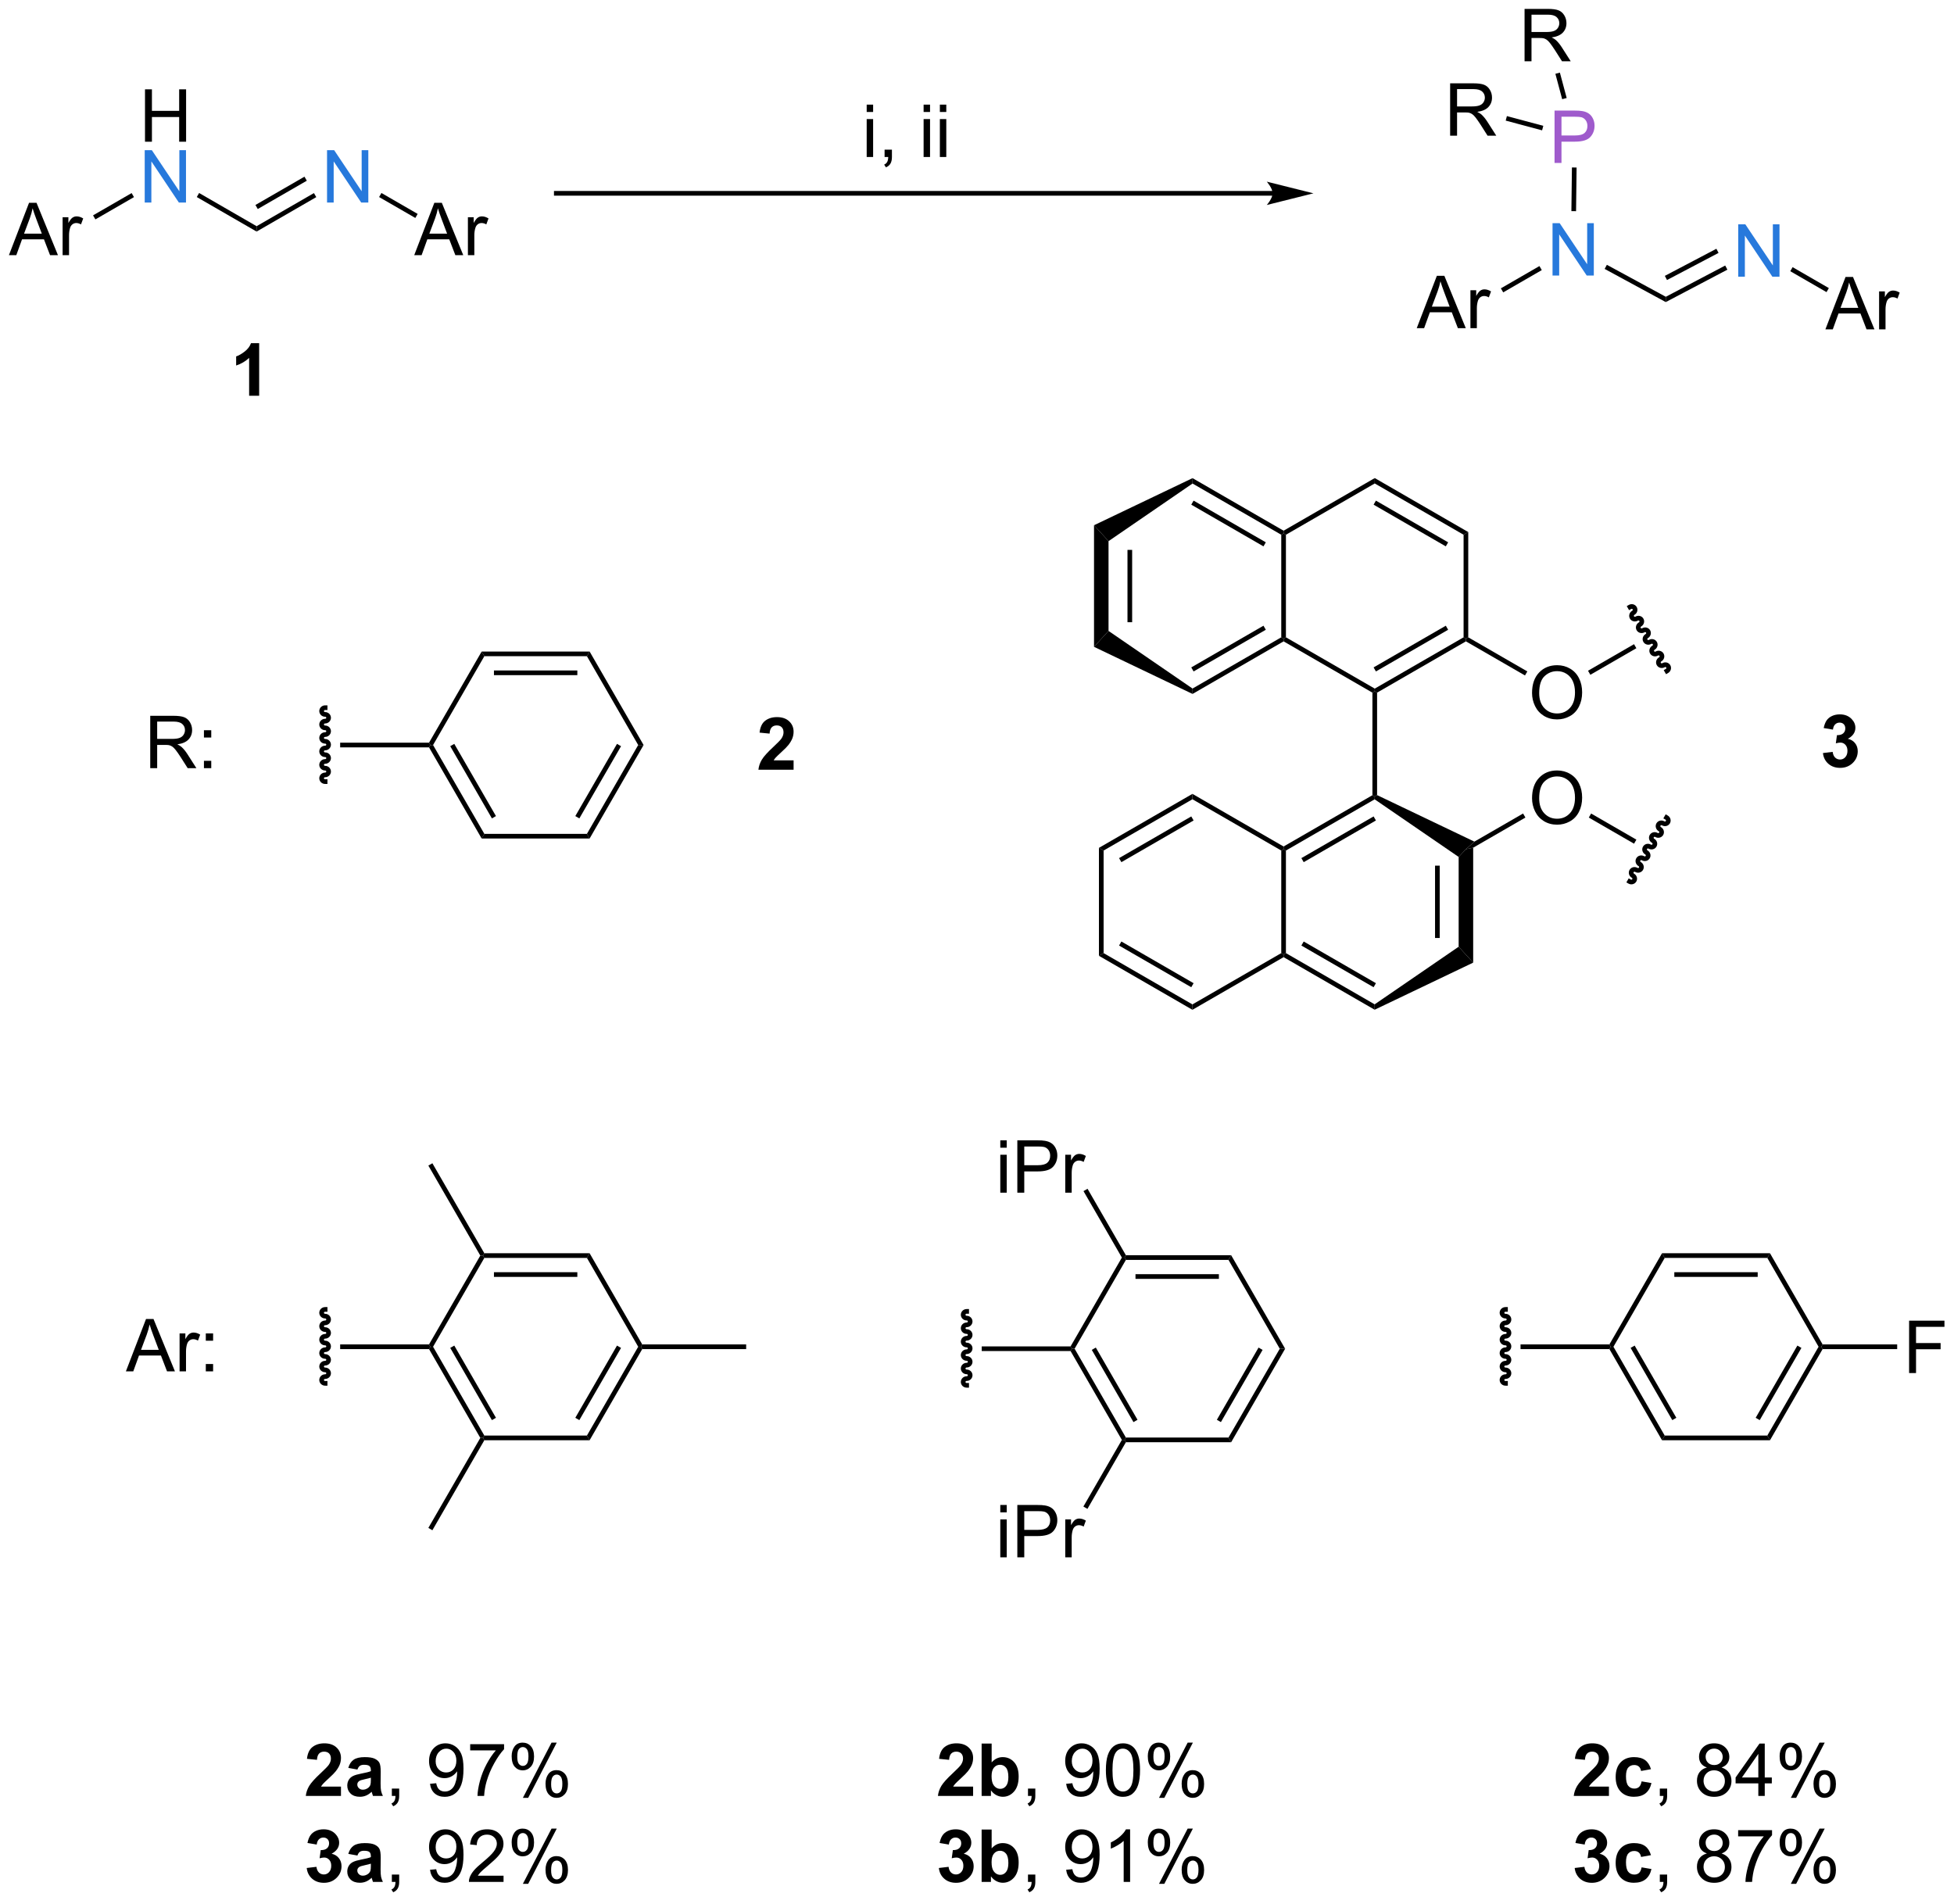 <?xml version="1.0" encoding="UTF-8"?>
<!DOCTYPE svg PUBLIC '-//W3C//DTD SVG 1.0//EN'
          'http://www.w3.org/TR/2001/REC-SVG-20010904/DTD/svg10.dtd'>
<svg stroke-dasharray="none" shape-rendering="auto" xmlns="http://www.w3.org/2000/svg" font-family="'Dialog'" text-rendering="auto" width="586" fill-opacity="1" color-interpolation="auto" color-rendering="auto" preserveAspectRatio="xMidYMid meet" font-size="12px" viewBox="0 0 586 571" fill="black" xmlns:xlink="http://www.w3.org/1999/xlink" stroke="black" image-rendering="auto" stroke-miterlimit="10" stroke-linecap="square" stroke-linejoin="miter" font-style="normal" stroke-width="1" height="571" stroke-dashoffset="0" font-weight="normal" stroke-opacity="1"
><!--Generated by the Batik Graphics2D SVG Generator--><defs id="genericDefs"
  /><g
  ><defs id="defs1"
    ><clipPath clipPathUnits="userSpaceOnUse" id="clipPath1"
      ><path d="M0.534 1.583 L220.202 1.583 L220.202 215.381 L0.534 215.381 L0.534 1.583 Z"
      /></clipPath
      ><clipPath clipPathUnits="userSpaceOnUse" id="clipPath2"
      ><path d="M117.358 12.701 L117.358 220.555 L330.918 220.555 L330.918 12.701 Z"
      /></clipPath
    ></defs
    ><g transform="scale(2.667,2.667) translate(-0.534,-1.583) matrix(1.029,0,0,1.029,-120.18,-11.482)"
    ><path d="M256.381 33.568 L178.104 33.568 L177.849 33.568 L177.849 34.078 L178.104 34.078 L256.381 34.078 L256.636 34.078 L256.636 33.568 L256.381 33.568 ZM260.846 33.823 L255.744 32.547 C255.744 32.547 256.381 33.265 256.381 33.823 C256.381 34.381 255.744 35.099 255.744 35.099 Z" stroke="none" clip-path="url(#clipPath2)"
    /></g
    ><g transform="matrix(2.743,0,0,2.743,-321.905,-34.838)"
    ><path d="M212.112 24.945 L212.112 24.138 L212.815 24.138 L212.815 24.945 L212.112 24.945 ZM212.112 29.865 L212.112 25.716 L212.815 25.716 L212.815 29.865 L212.112 29.865 ZM214.069 29.865 L214.069 29.063 L214.871 29.063 L214.871 29.865 Q214.871 30.308 214.715 30.578 Q214.559 30.849 214.218 30.998 L214.022 30.698 Q214.246 30.599 214.351 30.409 Q214.457 30.222 214.468 29.865 L214.069 29.865 ZM218.335 24.945 L218.335 24.138 L219.038 24.138 L219.038 24.945 L218.335 24.945 ZM218.335 29.865 L218.335 25.716 L219.038 25.716 L219.038 29.865 L218.335 29.865 ZM220.112 24.945 L220.112 24.138 L220.815 24.138 L220.815 24.945 L220.112 24.945 ZM220.112 29.865 L220.112 25.716 L220.815 25.716 L220.815 29.865 L220.112 29.865 Z" stroke="none" clip-path="url(#clipPath2)"
    /></g
    ><g fill="rgb(39,121,220)" transform="matrix(2.743,0,0,2.743,-321.905,-34.838)" stroke="rgb(39,121,220)"
    ><path d="M287.097 42.824 L287.097 37.098 L287.876 37.098 L290.884 41.593 L290.884 37.098 L291.61 37.098 L291.61 42.824 L290.832 42.824 L287.824 38.324 L287.824 42.824 L287.097 42.824 Z" stroke="none" clip-path="url(#clipPath2)"
    /></g
    ><g fill="rgb(39,121,220)" transform="matrix(2.743,0,0,2.743,-321.905,-34.838)" stroke="rgb(39,121,220)"
    ><path d="M307.398 42.954 L307.398 37.228 L308.177 37.228 L311.185 41.722 L311.185 37.228 L311.911 37.228 L311.911 42.954 L311.133 42.954 L308.125 38.454 L308.125 42.954 L307.398 42.954 Z" stroke="none" clip-path="url(#clipPath2)"
    /></g
    ><g transform="matrix(2.743,0,0,2.743,-321.905,-34.838)"
    ><path d="M292.795 42.102 L293.038 41.653 L299.481 45.148 L299.477 45.727 Z" stroke="none" clip-path="url(#clipPath2)"
    /></g
    ><g transform="matrix(2.743,0,0,2.743,-321.905,-34.838)"
    ><path d="M299.477 45.727 L299.481 45.148 L305.976 41.731 L306.213 42.183 ZM299.613 43.315 L305.249 40.35 L305.011 39.898 L299.375 42.863 Z" stroke="none" clip-path="url(#clipPath2)"
    /></g
    ><g fill="rgb(159,91,204)" transform="matrix(2.743,0,0,2.743,-321.905,-34.838)" stroke="rgb(159,91,204)"
    ><path d="M287.317 30.516 L287.317 24.79 L289.479 24.79 Q290.049 24.79 290.349 24.845 Q290.771 24.915 291.054 25.113 Q291.341 25.308 291.515 25.665 Q291.69 26.019 291.69 26.446 Q291.69 27.175 291.224 27.683 Q290.76 28.188 289.544 28.188 L288.075 28.188 L288.075 30.516 L287.317 30.516 ZM288.075 27.511 L289.557 27.511 Q290.291 27.511 290.599 27.238 Q290.909 26.964 290.909 26.47 Q290.909 26.11 290.726 25.855 Q290.544 25.597 290.247 25.516 Q290.057 25.464 289.541 25.464 L288.075 25.464 L288.075 27.511 Z" stroke="none" clip-path="url(#clipPath2)"
    /></g
    ><g transform="matrix(2.743,0,0,2.743,-321.905,-34.838)"
    ><path d="M289.669 35.789 L289.159 35.783 L289.217 31.01 L289.727 31.017 Z" stroke="none" clip-path="url(#clipPath2)"
    /></g
    ><g transform="matrix(2.743,0,0,2.743,-321.905,-34.838)"
    ><path d="M284.039 19.4 L284.039 13.673 L286.579 13.673 Q287.344 13.673 287.743 13.827 Q288.141 13.981 288.378 14.371 Q288.618 14.762 288.618 15.236 Q288.618 15.845 288.222 16.265 Q287.829 16.681 287.003 16.793 Q287.305 16.939 287.461 17.08 Q287.792 17.384 288.089 17.84 L289.086 19.4 L288.133 19.4 L287.375 18.207 Q287.042 17.692 286.826 17.418 Q286.612 17.145 286.443 17.035 Q286.274 16.926 286.097 16.884 Q285.969 16.856 285.675 16.856 L284.797 16.856 L284.797 19.4 L284.039 19.4 ZM284.797 16.199 L286.425 16.199 Q286.946 16.199 287.237 16.093 Q287.532 15.986 287.683 15.749 Q287.836 15.512 287.836 15.236 Q287.836 14.83 287.539 14.569 Q287.245 14.306 286.61 14.306 L284.797 14.306 L284.797 16.199 Z" stroke="none" clip-path="url(#clipPath2)"
    /></g
    ><g transform="matrix(2.743,0,0,2.743,-321.905,-34.838)"
    ><path d="M288.644 23.414 L288.151 23.546 L287.408 20.77 L287.9 20.638 Z" stroke="none" clip-path="url(#clipPath2)"
    /></g
    ><g transform="matrix(2.743,0,0,2.743,-321.905,-34.838)"
    ><path d="M275.901 27.538 L275.901 21.811 L278.441 21.811 Q279.206 21.811 279.605 21.965 Q280.003 22.119 280.24 22.509 Q280.48 22.9 280.48 23.374 Q280.48 23.983 280.084 24.402 Q279.691 24.819 278.865 24.931 Q279.167 25.077 279.323 25.218 Q279.654 25.522 279.951 25.978 L280.948 27.538 L279.995 27.538 L279.238 26.345 Q278.904 25.829 278.688 25.556 Q278.474 25.283 278.305 25.173 Q278.136 25.064 277.959 25.022 Q277.831 24.994 277.537 24.994 L276.659 24.994 L276.659 27.538 L275.901 27.538 ZM276.659 24.337 L278.287 24.337 Q278.808 24.337 279.099 24.23 Q279.394 24.124 279.545 23.887 Q279.698 23.65 279.698 23.374 Q279.698 22.968 279.401 22.707 Q279.107 22.444 278.472 22.444 L276.659 22.444 L276.659 24.337 Z" stroke="none" clip-path="url(#clipPath2)"
    /></g
    ><g transform="matrix(2.743,0,0,2.743,-321.905,-34.838)"
    ><path d="M286.087 26.459 L285.955 26.952 L281.976 25.886 L282.108 25.393 Z" stroke="none" clip-path="url(#clipPath2)"
    /></g
    ><g fill="rgb(39,121,220)" transform="matrix(2.743,0,0,2.743,-321.905,-34.838)" stroke="rgb(39,121,220)"
    ><path d="M153.111 34.845 L153.111 29.119 L153.889 29.119 L156.897 33.613 L156.897 29.119 L157.624 29.119 L157.624 34.845 L156.845 34.845 L153.837 30.345 L153.837 34.845 L153.111 34.845 Z" stroke="none" clip-path="url(#clipPath2)"
    /></g
    ><g transform="matrix(2.743,0,0,2.743,-321.905,-34.838)"
    ><path d="M145.41 38.019 L145.41 37.43 L151.679 33.81 L151.934 34.252 ZM145.537 35.553 L150.899 32.458 L150.643 32.016 L145.282 35.111 Z" stroke="none" clip-path="url(#clipPath2)"
    /></g
    ><g transform="matrix(2.743,0,0,2.743,-321.905,-34.838)"
    ><path d="M133.208 28.195 L133.208 22.468 L133.966 22.468 L133.966 24.82 L136.943 24.82 L136.943 22.468 L137.701 22.468 L137.701 28.195 L136.943 28.195 L136.943 25.495 L133.966 25.495 L133.966 28.195 L133.208 28.195 Z" stroke="none" clip-path="url(#clipPath2)"
    /></g
    ><g fill="rgb(39,121,220)" transform="matrix(2.743,0,0,2.743,-321.905,-34.838)" stroke="rgb(39,121,220)"
    ><path d="M133.177 34.845 L133.177 29.119 L133.956 29.119 L136.964 33.613 L136.964 29.119 L137.69 29.119 L137.69 34.845 L136.911 34.845 L133.904 30.345 L133.904 34.845 L133.177 34.845 Z" stroke="none" clip-path="url(#clipPath2)"
    /></g
    ><g transform="matrix(2.743,0,0,2.743,-321.905,-34.838)"
    ><path d="M145.41 37.43 L145.41 38.019 L138.869 34.243 L139.124 33.801 Z" stroke="none" clip-path="url(#clipPath2)"
    /></g
    ><g transform="matrix(2.743,0,0,2.743,-321.905,-34.838)"
    ><path d="M118.33 40.599 L120.531 34.873 L121.348 34.873 L123.692 40.599 L122.828 40.599 L122.161 38.865 L119.765 38.865 L119.138 40.599 L118.33 40.599 ZM119.984 38.248 L121.927 38.248 L121.328 36.662 Q121.054 35.938 120.921 35.474 Q120.812 36.024 120.614 36.568 L119.984 38.248 ZM124.2 40.599 L124.2 36.451 L124.833 36.451 L124.833 37.079 Q125.075 36.639 125.278 36.498 Q125.484 36.357 125.731 36.357 Q126.085 36.357 126.453 36.584 L126.21 37.235 Q125.953 37.084 125.695 37.084 Q125.466 37.084 125.281 37.222 Q125.098 37.36 125.02 37.607 Q124.903 37.982 124.903 38.428 L124.903 40.599 L124.2 40.599 Z" stroke="none" clip-path="url(#clipPath2)"
    /></g
    ><g transform="matrix(2.743,0,0,2.743,-321.905,-34.838)"
    ><path d="M131.746 33.81 L132.001 34.252 L127.784 36.687 L127.529 36.245 Z" stroke="none" clip-path="url(#clipPath2)"
    /></g
    ><g transform="matrix(2.743,0,0,2.743,-321.905,-34.838)"
    ><path d="M162.643 40.599 L164.843 34.873 L165.661 34.873 L168.005 40.599 L167.14 40.599 L166.473 38.865 L164.077 38.865 L163.45 40.599 L162.643 40.599 ZM164.296 38.248 L166.239 38.248 L165.64 36.662 Q165.367 35.938 165.234 35.474 Q165.124 36.024 164.926 36.568 L164.296 38.248 ZM168.512 40.599 L168.512 36.451 L169.145 36.451 L169.145 37.079 Q169.387 36.639 169.59 36.498 Q169.796 36.357 170.044 36.357 Q170.398 36.357 170.765 36.584 L170.523 37.235 Q170.265 37.084 170.007 37.084 Q169.778 37.084 169.593 37.222 Q169.411 37.36 169.333 37.607 Q169.215 37.982 169.215 38.428 L169.215 40.599 L168.512 40.599 Z" stroke="none" clip-path="url(#clipPath2)"
    /></g
    ><g transform="matrix(2.743,0,0,2.743,-321.905,-34.838)"
    ><path d="M158.803 34.243 L159.058 33.801 L163.019 36.088 L162.764 36.53 Z" stroke="none" clip-path="url(#clipPath2)"
    /></g
    ><g transform="matrix(2.743,0,0,2.743,-321.905,-34.838)"
    ><path d="M272.25 48.579 L274.451 42.852 L275.269 42.852 L277.612 48.579 L276.748 48.579 L276.081 46.844 L273.685 46.844 L273.058 48.579 L272.25 48.579 ZM273.904 46.227 L275.847 46.227 L275.248 44.641 Q274.974 43.917 274.841 43.454 Q274.732 44.003 274.534 44.547 L273.904 46.227 ZM278.12 48.579 L278.12 44.43 L278.753 44.43 L278.753 45.058 Q278.995 44.618 279.198 44.477 Q279.404 44.336 279.651 44.336 Q280.006 44.336 280.373 44.563 L280.131 45.214 Q279.873 45.063 279.615 45.063 Q279.386 45.063 279.201 45.201 Q279.019 45.339 278.94 45.586 Q278.823 45.961 278.823 46.407 L278.823 48.579 L278.12 48.579 Z" stroke="none" clip-path="url(#clipPath2)"
    /></g
    ><g transform="matrix(2.743,0,0,2.743,-321.905,-34.838)"
    ><path d="M285.666 41.789 L285.921 42.231 L281.704 44.666 L281.449 44.224 Z" stroke="none" clip-path="url(#clipPath2)"
    /></g
    ><g transform="matrix(2.743,0,0,2.743,-321.905,-34.838)"
    ><path d="M316.93 48.709 L319.131 42.982 L319.948 42.982 L322.292 48.709 L321.428 48.709 L320.761 46.974 L318.365 46.974 L317.738 48.709 L316.93 48.709 ZM318.584 46.357 L320.527 46.357 L319.928 44.771 Q319.654 44.047 319.521 43.584 Q319.412 44.133 319.214 44.677 L318.584 46.357 ZM322.8 48.709 L322.8 44.56 L323.433 44.56 L323.433 45.188 Q323.675 44.748 323.878 44.607 Q324.084 44.467 324.331 44.467 Q324.685 44.467 325.053 44.693 L324.81 45.344 Q324.553 45.193 324.295 45.193 Q324.066 45.193 323.881 45.331 Q323.698 45.469 323.62 45.717 Q323.503 46.092 323.503 46.537 L323.503 48.709 L322.8 48.709 Z" stroke="none" clip-path="url(#clipPath2)"
    /></g
    ><g transform="matrix(2.743,0,0,2.743,-321.905,-34.838)"
    ><path d="M313.09 42.352 L313.346 41.91 L317.307 44.197 L317.051 44.639 Z" stroke="none" clip-path="url(#clipPath2)"
    /></g
    ><g transform="matrix(2.743,0,0,2.743,-321.905,-34.838)"
    ><path d="M236.966 70.126 L238.553 71.865 L238.553 81.68 L236.966 83.419 ZM240.625 72.82 L240.625 80.725 L241.135 80.725 L241.135 72.82 Z" stroke="none" clip-path="url(#clipPath2)"
    /></g
    ><g transform="matrix(2.743,0,0,2.743,-321.905,-34.838)"
    ><path d="M236.966 83.419 L238.553 81.68 L247.737 87.98 L247.738 88.569 Z" stroke="none" clip-path="url(#clipPath2)"
    /></g
    ><g transform="matrix(2.743,0,0,2.743,-321.905,-34.838)"
    ><path d="M247.738 88.569 L247.737 87.98 L257.438 82.379 L257.693 82.527 L257.693 82.821 ZM247.854 86.11 L255.749 81.552 L255.494 81.11 L247.599 85.668 Z" stroke="none" clip-path="url(#clipPath2)"
    /></g
    ><g transform="matrix(2.743,0,0,2.743,-321.905,-34.838)"
    ><path d="M257.948 82.379 L257.693 82.527 L257.438 82.379 L257.438 71.165 L257.693 71.018 L257.948 71.165 Z" stroke="none" clip-path="url(#clipPath2)"
    /></g
    ><g transform="matrix(2.743,0,0,2.743,-321.905,-34.838)"
    ><path d="M257.693 70.723 L257.693 71.018 L257.438 71.165 L247.737 65.565 L247.738 64.976 ZM255.749 71.993 L247.854 67.435 L247.599 67.877 L255.494 72.435 Z" stroke="none" clip-path="url(#clipPath2)"
    /></g
    ><g transform="matrix(2.743,0,0,2.743,-321.905,-34.838)"
    ><path d="M247.738 64.976 L247.737 65.565 L238.553 71.865 L236.966 70.126 Z" stroke="none" clip-path="url(#clipPath2)"
    /></g
    ><g transform="matrix(2.743,0,0,2.743,-321.905,-34.838)"
    ><path d="M257.693 82.821 L257.693 82.527 L257.948 82.379 L267.66 87.986 L267.66 88.281 L267.405 88.428 Z" stroke="none" clip-path="url(#clipPath2)"
    /></g
    ><g transform="matrix(2.743,0,0,2.743,-321.905,-34.838)"
    ><path d="M267.915 88.428 L267.66 88.281 L267.66 87.986 L277.372 82.379 L277.627 82.527 L277.627 82.821 ZM267.788 86.11 L275.683 81.552 L275.428 81.11 L267.533 85.668 Z" stroke="none" clip-path="url(#clipPath2)"
    /></g
    ><g transform="matrix(2.743,0,0,2.743,-321.905,-34.838)"
    ><path d="M277.882 82.379 L277.627 82.527 L277.372 82.379 L277.372 71.165 L277.882 70.871 Z" stroke="none" clip-path="url(#clipPath2)"
    /></g
    ><g transform="matrix(2.743,0,0,2.743,-321.905,-34.838)"
    ><path d="M277.882 70.871 L277.372 71.165 L267.66 65.558 L267.66 64.969 ZM275.683 71.993 L267.788 67.435 L267.533 67.877 L275.428 72.435 Z" stroke="none" clip-path="url(#clipPath2)"
    /></g
    ><g transform="matrix(2.743,0,0,2.743,-321.905,-34.838)"
    ><path d="M267.66 64.969 L267.66 65.558 L257.948 71.165 L257.693 71.018 L257.693 70.723 Z" stroke="none" clip-path="url(#clipPath2)"
    /></g
    ><g transform="matrix(2.743,0,0,2.743,-321.905,-34.838)"
    ><path d="M267.405 88.428 L267.66 88.281 L267.915 88.428 L267.915 99.63 L267.66 99.79 L267.405 99.642 Z" stroke="none" clip-path="url(#clipPath2)"
    /></g
    ><g transform="matrix(2.743,0,0,2.743,-321.905,-34.838)"
    ><path d="M267.405 99.642 L267.66 99.79 L267.649 100.091 L257.948 105.691 L257.693 105.544 L257.693 105.249 ZM267.533 101.961 L259.637 106.519 L259.892 106.961 L267.788 102.403 Z" stroke="none" clip-path="url(#clipPath2)"
    /></g
    ><g transform="matrix(2.743,0,0,2.743,-321.905,-34.838)"
    ><path d="M257.438 105.691 L257.693 105.544 L257.948 105.691 L257.948 116.905 L257.693 117.053 L257.438 116.905 Z" stroke="none" clip-path="url(#clipPath2)"
    /></g
    ><g transform="matrix(2.743,0,0,2.743,-321.905,-34.838)"
    ><path d="M257.693 117.347 L257.693 117.053 L257.948 116.905 L267.649 122.506 L267.648 123.095 ZM259.637 116.078 L267.533 120.636 L267.788 120.194 L259.892 115.636 Z" stroke="none" clip-path="url(#clipPath2)"
    /></g
    ><g transform="matrix(2.743,0,0,2.743,-321.905,-34.838)"
    ><path d="M267.648 123.095 L267.649 122.506 L276.833 116.206 L278.421 117.945 Z" stroke="none" clip-path="url(#clipPath2)"
    /></g
    ><g transform="matrix(2.743,0,0,2.743,-321.905,-34.838)"
    ><path d="M278.421 117.945 L276.833 116.206 L276.833 106.391 L277.627 105.544 L278.421 105.38 ZM274.762 115.251 L274.762 107.346 L274.251 107.346 L274.251 115.251 Z" stroke="none" clip-path="url(#clipPath2)"
    /></g
    ><g transform="matrix(2.743,0,0,2.743,-321.905,-34.838)"
    ><path d="M278.553 104.715 L277.627 105.544 L276.833 106.391 L267.649 100.091 L267.66 99.79 L267.915 99.63 Z" stroke="none" clip-path="url(#clipPath2)"
    /></g
    ><g transform="matrix(2.743,0,0,2.743,-321.905,-34.838)"
    ><path d="M257.693 105.249 L257.693 105.544 L257.438 105.691 L247.726 100.084 L247.726 99.495 Z" stroke="none" clip-path="url(#clipPath2)"
    /></g
    ><g transform="matrix(2.743,0,0,2.743,-321.905,-34.838)"
    ><path d="M247.726 99.495 L247.726 100.084 L238.015 105.691 L237.505 105.397 ZM247.599 101.961 L239.704 106.519 L239.959 106.961 L247.854 102.403 Z" stroke="none" clip-path="url(#clipPath2)"
    /></g
    ><g transform="matrix(2.743,0,0,2.743,-321.905,-34.838)"
    ><path d="M237.505 105.397 L238.015 105.691 L238.015 116.905 L237.505 117.2 Z" stroke="none" clip-path="url(#clipPath2)"
    /></g
    ><g transform="matrix(2.743,0,0,2.743,-321.905,-34.838)"
    ><path d="M237.505 117.2 L238.015 116.905 L247.726 122.512 L247.726 123.102 ZM239.704 116.078 L247.599 120.636 L247.854 120.194 L239.959 115.636 Z" stroke="none" clip-path="url(#clipPath2)"
    /></g
    ><g transform="matrix(2.743,0,0,2.743,-321.905,-34.838)"
    ><path d="M247.726 123.102 L247.726 122.512 L257.438 116.905 L257.693 117.053 L257.693 117.347 Z" stroke="none" clip-path="url(#clipPath2)"
    /></g
    ><g transform="matrix(2.743,0,0,2.743,-321.905,-34.838)"
    ><path d="M284.857 99.975 Q284.857 98.549 285.622 97.744 Q286.388 96.936 287.599 96.936 Q288.39 96.936 289.026 97.317 Q289.664 97.694 289.997 98.371 Q290.333 99.049 290.333 99.908 Q290.333 100.78 289.982 101.468 Q289.63 102.155 288.984 102.509 Q288.341 102.864 287.594 102.864 Q286.786 102.864 286.148 102.473 Q285.513 102.08 285.185 101.405 Q284.857 100.728 284.857 99.975 ZM285.638 99.986 Q285.638 101.022 286.193 101.619 Q286.75 102.213 287.591 102.213 Q288.445 102.213 288.997 101.611 Q289.552 101.009 289.552 99.905 Q289.552 99.205 289.315 98.684 Q289.078 98.163 288.622 97.877 Q288.169 97.588 287.601 97.588 Q286.797 97.588 286.216 98.142 Q285.638 98.694 285.638 99.986 Z" stroke="none" clip-path="url(#clipPath2)"
    /></g
    ><g transform="matrix(2.743,0,0,2.743,-321.905,-34.838)"
    ><path d="M278.421 105.38 L277.627 105.544 L278.553 104.715 L283.876 101.642 L284.131 102.084 Z" stroke="none" clip-path="url(#clipPath2)"
    /></g
    ><g transform="matrix(2.743,0,0,2.743,-321.905,-34.838)"
    ><path d="M284.857 88.467 Q284.857 87.04 285.622 86.235 Q286.388 85.428 287.599 85.428 Q288.39 85.428 289.026 85.808 Q289.664 86.186 289.997 86.863 Q290.333 87.54 290.333 88.399 Q290.333 89.272 289.982 89.959 Q289.63 90.647 288.984 91.001 Q288.341 91.355 287.594 91.355 Q286.786 91.355 286.148 90.964 Q285.513 90.571 285.185 89.897 Q284.857 89.219 284.857 88.467 ZM285.638 88.477 Q285.638 89.514 286.193 90.11 Q286.75 90.704 287.591 90.704 Q288.445 90.704 288.997 90.102 Q289.552 89.501 289.552 88.397 Q289.552 87.696 289.315 87.175 Q289.078 86.654 288.622 86.368 Q288.169 86.079 287.601 86.079 Q286.797 86.079 286.216 86.634 Q285.638 87.186 285.638 88.477 Z" stroke="none" clip-path="url(#clipPath2)"
    /></g
    ><g transform="matrix(2.743,0,0,2.743,-321.905,-34.838)"
    ><path d="M277.627 82.821 L277.627 82.527 L277.882 82.379 L284.34 86.108 L284.085 86.55 Z" stroke="none" clip-path="url(#clipPath2)"
    /></g
    ><g transform="matrix(2.743,0,0,2.743,-321.905,-34.838)"
    ><path d="M291.061 102.086 L291.316 101.644 L296.264 104.501 L296.009 104.942 Z" stroke="none" clip-path="url(#clipPath2)"
    /></g
    ><g transform="matrix(2.743,0,0,2.743,-321.905,-34.838)"
    ><path d="M291.232 86.475 L290.977 86.033 L296.007 83.129 L296.262 83.571 Z" stroke="none" clip-path="url(#clipPath2)"
    /></g
    ><g stroke-width="0.51" transform="matrix(2.743,0,0,2.743,-321.905,-34.838)"
    ><path fill="none" d="M299.601 86.062 C299.784 85.956 299.851 85.728 299.749 85.552 C299.648 85.376 299.417 85.32 299.234 85.425 C299.051 85.531 298.82 85.474 298.719 85.299 C298.617 85.123 298.684 84.895 298.867 84.789 C299.05 84.683 299.116 84.455 299.014 84.279 C298.913 84.104 298.682 84.047 298.499 84.153 C298.316 84.258 298.086 84.202 297.984 84.026 C297.883 83.85 297.949 83.622 298.132 83.516 C298.315 83.411 298.381 83.183 298.28 83.007 C298.178 82.831 297.947 82.775 297.764 82.88 C297.582 82.986 297.351 82.929 297.25 82.753 C297.148 82.578 297.214 82.35 297.397 82.244 C297.58 82.138 297.646 81.91 297.545 81.734 C297.443 81.559 297.213 81.502 297.03 81.608 C296.847 81.713 296.616 81.656 296.515 81.481 C296.413 81.305 296.479 81.077 296.662 80.971 C296.845 80.866 296.912 80.638 296.81 80.462 C296.709 80.286 296.478 80.229 296.295 80.335 C296.112 80.441 295.881 80.384 295.78 80.208 C295.679 80.032 295.745 79.804 295.928 79.699 C296.111 79.593 296.177 79.365 296.075 79.189 C295.974 79.013 295.743 78.957 295.56 79.062" clip-path="url(#clipPath2)"
    /></g
    ><g stroke-width="0.51" transform="matrix(2.743,0,0,2.743,-321.905,-34.838)"
    ><path fill="none" d="M295.519 109.079 C295.702 109.185 295.933 109.128 296.035 108.952 C296.136 108.776 296.07 108.548 295.887 108.443 C295.704 108.337 295.638 108.109 295.739 107.933 C295.841 107.757 296.071 107.701 296.254 107.806 C296.437 107.912 296.668 107.855 296.769 107.68 C296.871 107.504 296.805 107.276 296.622 107.17 C296.439 107.064 296.373 106.836 296.474 106.661 C296.575 106.485 296.806 106.428 296.989 106.534 C297.172 106.639 297.403 106.583 297.504 106.407 C297.606 106.231 297.539 106.003 297.356 105.897 C297.173 105.792 297.107 105.564 297.209 105.388 C297.31 105.212 297.541 105.156 297.724 105.261 C297.907 105.367 298.137 105.31 298.239 105.134 C298.34 104.959 298.274 104.731 298.091 104.625 C297.908 104.519 297.842 104.291 297.943 104.115 C298.045 103.94 298.275 103.883 298.458 103.989 C298.641 104.094 298.872 104.037 298.974 103.862 C299.075 103.686 299.009 103.458 298.826 103.352 C298.643 103.247 298.577 103.019 298.678 102.843 C298.779 102.667 299.01 102.61 299.193 102.716 C299.376 102.822 299.607 102.765 299.708 102.589 C299.81 102.413 299.743 102.185 299.56 102.08" clip-path="url(#clipPath2)"
    /></g
    ><g transform="matrix(2.743,0,0,2.743,-321.905,-34.838)"
    ><path d="M133.781 96.686 L133.781 90.959 L136.32 90.959 Q137.086 90.959 137.484 91.113 Q137.883 91.267 138.12 91.657 Q138.359 92.048 138.359 92.522 Q138.359 93.131 137.963 93.55 Q137.57 93.967 136.745 94.079 Q137.047 94.225 137.203 94.366 Q137.534 94.67 137.831 95.126 L138.828 96.686 L137.875 96.686 L137.117 95.493 Q136.784 94.978 136.567 94.704 Q136.354 94.431 136.185 94.321 Q136.015 94.212 135.838 94.17 Q135.711 94.142 135.416 94.142 L134.539 94.142 L134.539 96.686 L133.781 96.686 ZM134.539 93.485 L136.166 93.485 Q136.687 93.485 136.979 93.379 Q137.273 93.272 137.424 93.035 Q137.578 92.798 137.578 92.522 Q137.578 92.116 137.281 91.855 Q136.987 91.592 136.351 91.592 L134.539 91.592 L134.539 93.485 ZM139.652 93.337 L139.652 92.537 L140.452 92.537 L140.452 93.337 L139.652 93.337 ZM139.652 96.686 L139.652 95.884 L140.452 95.884 L140.452 96.686 L139.652 96.686 Z" stroke="none" clip-path="url(#clipPath2)"
    /></g
    ><g transform="matrix(2.743,0,0,2.743,-321.905,-34.838)"
    ><path d="M164.261 94.41 L164.409 94.155 L164.703 94.155 L170.31 103.867 L170.016 104.377 ZM166.58 94.283 L171.138 102.178 L171.58 101.923 L167.022 94.028 Z" stroke="none" clip-path="url(#clipPath2)"
    /></g
    ><g transform="matrix(2.743,0,0,2.743,-321.905,-34.838)"
    ><path d="M170.016 104.377 L170.31 103.867 L181.524 103.867 L181.819 104.377 Z" stroke="none" clip-path="url(#clipPath2)"
    /></g
    ><g transform="matrix(2.743,0,0,2.743,-321.905,-34.838)"
    ><path d="M181.819 104.377 L181.524 103.867 L187.131 94.155 L187.72 94.155 ZM180.696 102.178 L185.255 94.283 L184.813 94.028 L180.255 101.923 Z" stroke="none" clip-path="url(#clipPath2)"
    /></g
    ><g transform="matrix(2.743,0,0,2.743,-321.905,-34.838)"
    ><path d="M187.72 94.155 L187.131 94.155 L181.524 84.444 L181.819 83.933 Z" stroke="none" clip-path="url(#clipPath2)"
    /></g
    ><g transform="matrix(2.743,0,0,2.743,-321.905,-34.838)"
    ><path d="M181.819 83.933 L181.524 84.444 L170.31 84.444 L170.016 83.933 ZM180.476 86.005 L171.359 86.005 L171.359 86.515 L180.476 86.515 Z" stroke="none" clip-path="url(#clipPath2)"
    /></g
    ><g transform="matrix(2.743,0,0,2.743,-321.905,-34.838)"
    ><path d="M170.016 83.933 L170.31 84.444 L164.703 94.155 L164.409 94.155 L164.261 93.9 Z" stroke="none" clip-path="url(#clipPath2)"
    /></g
    ><g transform="matrix(2.743,0,0,2.743,-321.905,-34.838)"
    ><path d="M164.261 93.9 L164.409 94.155 L164.261 94.41 L154.545 94.41 L154.545 93.9 Z" stroke="none" clip-path="url(#clipPath2)"
    /></g
    ><g stroke-width="0.51" transform="matrix(2.743,0,0,2.743,-321.905,-34.838)"
    ><path fill="none" d="M152.9 90.073 C152.689 90.073 152.517 90.238 152.517 90.441 C152.517 90.644 152.689 90.808 152.9 90.808 C153.111 90.808 153.282 90.973 153.282 91.175 C153.282 91.378 153.111 91.543 152.9 91.543 C152.689 91.543 152.517 91.707 152.517 91.91 C152.517 92.113 152.689 92.278 152.9 92.278 C153.111 92.278 153.282 92.442 153.282 92.645 C153.282 92.848 153.111 93.012 152.9 93.012 C152.689 93.012 152.517 93.177 152.517 93.38 C152.517 93.583 152.689 93.747 152.9 93.747 C153.111 93.747 153.282 93.912 153.282 94.114 C153.282 94.317 153.111 94.482 152.9 94.482 C152.689 94.482 152.517 94.646 152.517 94.849 C152.517 95.052 152.689 95.216 152.9 95.216 C153.111 95.216 153.282 95.381 153.282 95.584 C153.282 95.787 153.111 95.951 152.9 95.951 C152.689 95.951 152.517 96.116 152.517 96.319 C152.517 96.521 152.689 96.686 152.9 96.686 C153.111 96.686 153.282 96.85 153.282 97.053 C153.282 97.256 153.111 97.421 152.9 97.421 C152.689 97.421 152.517 97.585 152.517 97.788 C152.517 97.991 152.689 98.155 152.9 98.155" clip-path="url(#clipPath2)"
    /></g
    ><g transform="matrix(2.743,0,0,2.743,-321.905,-34.838)"
    ><path d="M204.12 95.832 L204.12 96.853 L200.274 96.853 Q200.336 96.275 200.649 95.756 Q200.961 95.238 201.883 94.384 Q202.625 93.691 202.792 93.446 Q203.019 93.105 203.019 92.775 Q203.019 92.407 202.821 92.209 Q202.625 92.011 202.276 92.011 Q201.933 92.011 201.73 92.22 Q201.526 92.425 201.495 92.907 L200.401 92.798 Q200.5 91.892 201.016 91.498 Q201.532 91.103 202.305 91.103 Q203.151 91.103 203.636 91.561 Q204.12 92.017 204.12 92.696 Q204.12 93.082 203.982 93.433 Q203.844 93.782 203.542 94.165 Q203.344 94.418 202.823 94.894 Q202.305 95.371 202.165 95.527 Q202.026 95.683 201.941 95.832 L204.12 95.832 Z" stroke="none" clip-path="url(#clipPath2)"
    /></g
    ><g transform="matrix(2.743,0,0,2.743,-321.905,-34.838)"
    ><path d="M316.661 95.032 L317.724 94.904 Q317.773 95.311 317.994 95.527 Q318.218 95.74 318.536 95.74 Q318.875 95.74 319.106 95.483 Q319.341 95.225 319.341 94.787 Q319.341 94.373 319.117 94.131 Q318.895 93.889 318.575 93.889 Q318.364 93.889 318.07 93.969 L318.192 93.076 Q318.637 93.087 318.872 92.883 Q319.106 92.678 319.106 92.337 Q319.106 92.048 318.934 91.876 Q318.762 91.704 318.476 91.704 Q318.195 91.704 317.994 91.899 Q317.796 92.094 317.755 92.469 L316.742 92.298 Q316.849 91.779 317.059 91.469 Q317.273 91.157 317.653 90.98 Q318.036 90.803 318.507 90.803 Q319.317 90.803 319.804 91.318 Q320.208 91.74 320.208 92.272 Q320.208 93.024 319.382 93.475 Q319.875 93.579 320.169 93.946 Q320.466 94.313 320.466 94.834 Q320.466 95.587 319.914 96.121 Q319.364 96.652 318.544 96.652 Q317.765 96.652 317.252 96.204 Q316.742 95.756 316.661 95.032 Z" stroke="none" clip-path="url(#clipPath2)"
    /></g
    ><g transform="matrix(2.743,0,0,2.743,-321.905,-34.838)"
    ><path d="M131.119 162.632 L133.32 156.906 L134.137 156.906 L136.481 162.632 L135.617 162.632 L134.95 160.898 L132.554 160.898 L131.926 162.632 L131.119 162.632 ZM132.773 160.281 L134.715 160.281 L134.117 158.695 Q133.843 157.971 133.71 157.507 Q133.601 158.057 133.403 158.601 L132.773 160.281 ZM136.989 162.632 L136.989 158.484 L137.622 158.484 L137.622 159.111 Q137.864 158.671 138.067 158.531 Q138.273 158.39 138.52 158.39 Q138.874 158.39 139.242 158.617 L138.999 159.268 Q138.742 159.117 138.484 159.117 Q138.255 159.117 138.07 159.255 Q137.887 159.393 137.809 159.64 Q137.692 160.015 137.692 160.46 L137.692 162.632 L136.989 162.632 ZM139.856 159.283 L139.856 158.484 L140.655 158.484 L140.655 159.283 L139.856 159.283 ZM139.856 162.632 L139.856 161.83 L140.655 161.83 L140.655 162.632 L139.856 162.632 Z" stroke="none" clip-path="url(#clipPath2)"
    /></g
    ><g transform="matrix(2.743,0,0,2.743,-321.905,-34.838)"
    ><path d="M181.819 149.72 L181.524 150.23 L170.31 150.23 L170.163 149.975 L170.31 149.72 ZM180.476 151.791 L171.359 151.791 L171.359 152.302 L180.476 152.302 Z" stroke="none" clip-path="url(#clipPath2)"
    /></g
    ><g transform="matrix(2.743,0,0,2.743,-321.905,-34.838)"
    ><path d="M169.868 149.975 L170.163 149.975 L170.31 150.23 L164.703 159.942 L164.409 159.942 L164.261 159.687 Z" stroke="none" clip-path="url(#clipPath2)"
    /></g
    ><g transform="matrix(2.743,0,0,2.743,-321.905,-34.838)"
    ><path d="M164.261 160.197 L164.409 159.942 L164.703 159.942 L170.31 169.653 L170.163 169.909 L169.868 169.909 ZM166.58 160.069 L171.138 167.964 L171.58 167.709 L167.022 159.814 Z" stroke="none" clip-path="url(#clipPath2)"
    /></g
    ><g transform="matrix(2.743,0,0,2.743,-321.905,-34.838)"
    ><path d="M170.31 170.164 L170.163 169.909 L170.31 169.653 L181.524 169.653 L181.819 170.164 Z" stroke="none" clip-path="url(#clipPath2)"
    /></g
    ><g transform="matrix(2.743,0,0,2.743,-321.905,-34.838)"
    ><path d="M181.819 170.164 L181.524 169.653 L187.131 159.942 L187.426 159.942 L187.573 160.197 ZM180.696 167.964 L185.255 160.069 L184.813 159.814 L180.255 167.709 Z" stroke="none" clip-path="url(#clipPath2)"
    /></g
    ><g transform="matrix(2.743,0,0,2.743,-321.905,-34.838)"
    ><path d="M187.573 159.687 L187.426 159.942 L187.131 159.942 L181.524 150.23 L181.819 149.72 Z" stroke="none" clip-path="url(#clipPath2)"
    /></g
    ><g transform="matrix(2.743,0,0,2.743,-321.905,-34.838)"
    ><path d="M164.261 159.687 L164.409 159.942 L164.261 160.197 L154.545 160.197 L154.545 159.687 Z" stroke="none" clip-path="url(#clipPath2)"
    /></g
    ><g stroke-width="0.51" transform="matrix(2.743,0,0,2.743,-321.905,-34.838)"
    ><path fill="none" d="M152.9 155.86 C152.689 155.86 152.517 156.024 152.517 156.227 C152.517 156.43 152.689 156.595 152.9 156.595 C153.111 156.595 153.282 156.759 153.282 156.962 C153.282 157.165 153.111 157.329 152.9 157.329 C152.689 157.329 152.517 157.494 152.517 157.697 C152.517 157.9 152.689 158.064 152.9 158.064 C153.111 158.064 153.282 158.229 153.282 158.431 C153.282 158.634 153.111 158.799 152.9 158.799 C152.689 158.799 152.517 158.963 152.517 159.166 C152.517 159.369 152.689 159.534 152.9 159.534 C153.111 159.534 153.282 159.698 153.282 159.901 C153.282 160.104 153.111 160.268 152.9 160.268 C152.689 160.268 152.517 160.433 152.517 160.636 C152.517 160.839 152.689 161.003 152.9 161.003 C153.111 161.003 153.282 161.167 153.282 161.37 C153.282 161.573 153.111 161.738 152.9 161.738 C152.689 161.738 152.517 161.902 152.517 162.105 C152.517 162.308 152.689 162.472 152.9 162.472 C153.111 162.472 153.282 162.637 153.282 162.84 C153.282 163.043 153.111 163.207 152.9 163.207 C152.689 163.207 152.517 163.372 152.517 163.575 C152.517 163.777 152.689 163.942 152.9 163.942" clip-path="url(#clipPath2)"
    /></g
    ><g transform="matrix(2.743,0,0,2.743,-321.905,-34.838)"
    ><path d="M170.31 149.72 L170.163 149.975 L169.868 149.975 L164.188 140.136 L164.629 139.881 Z" stroke="none" clip-path="url(#clipPath2)"
    /></g
    ><g transform="matrix(2.743,0,0,2.743,-321.905,-34.838)"
    ><path d="M169.868 169.909 L170.163 169.909 L170.31 170.164 L164.629 180.003 L164.188 179.748 Z" stroke="none" clip-path="url(#clipPath2)"
    /></g
    ><g transform="matrix(2.743,0,0,2.743,-321.905,-34.838)"
    ><path d="M187.573 160.197 L187.426 159.942 L187.573 159.687 L198.935 159.687 L198.935 160.197 Z" stroke="none" clip-path="url(#clipPath2)"
    /></g
    ><g transform="matrix(2.743,0,0,2.743,-321.905,-34.838)"
    ><path d="M251.961 149.936 L251.667 150.446 L240.452 150.446 L240.305 150.191 L240.452 149.936 ZM250.618 152.008 L241.501 152.008 L241.501 152.518 L250.618 152.518 Z" stroke="none" clip-path="url(#clipPath2)"
    /></g
    ><g transform="matrix(2.743,0,0,2.743,-321.905,-34.838)"
    ><path d="M240.011 150.191 L240.305 150.191 L240.452 150.446 L234.845 160.158 L234.551 160.158 L234.404 159.903 Z" stroke="none" clip-path="url(#clipPath2)"
    /></g
    ><g transform="matrix(2.743,0,0,2.743,-321.905,-34.838)"
    ><path d="M234.404 160.413 L234.551 160.158 L234.845 160.158 L240.452 169.87 L240.305 170.125 L240.011 170.125 ZM236.722 160.286 L241.28 168.181 L241.722 167.926 L237.164 160.031 Z" stroke="none" clip-path="url(#clipPath2)"
    /></g
    ><g transform="matrix(2.743,0,0,2.743,-321.905,-34.838)"
    ><path d="M240.452 170.38 L240.305 170.125 L240.452 169.87 L251.667 169.87 L251.961 170.38 Z" stroke="none" clip-path="url(#clipPath2)"
    /></g
    ><g transform="matrix(2.743,0,0,2.743,-321.905,-34.838)"
    ><path d="M251.961 170.38 L251.667 169.87 L257.274 160.158 L257.863 160.158 ZM250.839 168.181 L255.397 160.286 L254.955 160.031 L250.397 167.926 Z" stroke="none" clip-path="url(#clipPath2)"
    /></g
    ><g transform="matrix(2.743,0,0,2.743,-321.905,-34.838)"
    ><path d="M257.863 160.158 L257.274 160.158 L251.667 150.446 L251.961 149.936 Z" stroke="none" clip-path="url(#clipPath2)"
    /></g
    ><g transform="matrix(2.743,0,0,2.743,-321.905,-34.838)"
    ><path d="M234.404 159.903 L234.551 160.158 L234.404 160.413 L224.688 160.413 L224.688 159.903 Z" stroke="none" clip-path="url(#clipPath2)"
    /></g
    ><g stroke-width="0.51" transform="matrix(2.743,0,0,2.743,-321.905,-34.838)"
    ><path fill="none" d="M223.042 156.076 C222.831 156.076 222.66 156.241 222.66 156.444 C222.66 156.647 222.831 156.811 223.042 156.811 C223.254 156.811 223.425 156.976 223.425 157.179 C223.425 157.381 223.254 157.546 223.042 157.546 C222.831 157.546 222.66 157.71 222.66 157.913 C222.66 158.116 222.831 158.28 223.042 158.28 C223.254 158.28 223.425 158.445 223.425 158.648 C223.425 158.851 223.254 159.015 223.042 159.015 C222.831 159.015 222.66 159.18 222.66 159.383 C222.66 159.585 222.831 159.75 223.042 159.75 C223.254 159.75 223.425 159.915 223.425 160.117 C223.425 160.32 223.254 160.485 223.042 160.485 C222.831 160.485 222.66 160.649 222.66 160.852 C222.66 161.055 222.831 161.219 223.042 161.219 C223.254 161.219 223.425 161.384 223.425 161.587 C223.425 161.79 223.254 161.954 223.042 161.954 C222.831 161.954 222.66 162.119 222.66 162.321 C222.66 162.524 222.831 162.689 223.042 162.689 C223.254 162.689 223.425 162.853 223.425 163.056 C223.425 163.259 223.254 163.424 223.042 163.424 C222.831 163.424 222.66 163.588 222.66 163.791 C222.66 163.994 222.831 164.158 223.042 164.158" clip-path="url(#clipPath2)"
    /></g
    ><g transform="matrix(2.743,0,0,2.743,-321.905,-34.838)"
    ><path d="M226.719 138.18 L226.719 137.373 L227.422 137.373 L227.422 138.18 L226.719 138.18 ZM226.719 143.1 L226.719 138.951 L227.422 138.951 L227.422 143.1 L226.719 143.1 ZM228.582 143.1 L228.582 137.373 L230.744 137.373 Q231.314 137.373 231.613 137.428 Q232.035 137.498 232.319 137.696 Q232.606 137.891 232.78 138.248 Q232.954 138.602 232.954 139.029 Q232.954 139.758 232.488 140.266 Q232.025 140.772 230.809 140.772 L229.34 140.772 L229.34 143.1 L228.582 143.1 ZM229.34 140.094 L230.822 140.094 Q231.556 140.094 231.863 139.821 Q232.173 139.548 232.173 139.053 Q232.173 138.693 231.991 138.438 Q231.809 138.18 231.512 138.1 Q231.322 138.048 230.806 138.048 L229.34 138.048 L229.34 140.094 ZM233.822 143.1 L233.822 138.951 L234.454 138.951 L234.454 139.579 Q234.697 139.139 234.9 138.998 Q235.106 138.857 235.353 138.857 Q235.707 138.857 236.074 139.084 L235.832 139.735 Q235.574 139.584 235.316 139.584 Q235.087 139.584 234.903 139.722 Q234.72 139.86 234.642 140.107 Q234.525 140.482 234.525 140.928 L234.525 143.1 L233.822 143.1 Z" stroke="none" clip-path="url(#clipPath2)"
    /></g
    ><g transform="matrix(2.743,0,0,2.743,-321.905,-34.838)"
    ><path d="M240.452 149.936 L240.305 150.191 L240.011 150.191 L235.816 142.926 L236.258 142.671 Z" stroke="none" clip-path="url(#clipPath2)"
    /></g
    ><g transform="matrix(2.743,0,0,2.743,-321.905,-34.838)"
    ><path d="M226.719 178.047 L226.719 177.24 L227.422 177.24 L227.422 178.047 L226.719 178.047 ZM226.719 182.967 L226.719 178.818 L227.422 178.818 L227.422 182.967 L226.719 182.967 ZM228.582 182.967 L228.582 177.24 L230.744 177.24 Q231.314 177.24 231.613 177.295 Q232.035 177.365 232.319 177.563 Q232.606 177.758 232.78 178.115 Q232.954 178.469 232.954 178.896 Q232.954 179.626 232.488 180.133 Q232.025 180.639 230.809 180.639 L229.34 180.639 L229.34 182.967 L228.582 182.967 ZM229.34 179.962 L230.822 179.962 Q231.556 179.962 231.863 179.688 Q232.173 179.415 232.173 178.92 Q232.173 178.56 231.991 178.305 Q231.809 178.047 231.512 177.967 Q231.322 177.915 230.806 177.915 L229.34 177.915 L229.34 179.962 ZM233.822 182.967 L233.822 178.818 L234.454 178.818 L234.454 179.446 Q234.697 179.006 234.9 178.865 Q235.106 178.725 235.353 178.725 Q235.707 178.725 236.074 178.951 L235.832 179.602 Q235.574 179.451 235.316 179.451 Q235.087 179.451 234.903 179.589 Q234.72 179.727 234.642 179.975 Q234.525 180.35 234.525 180.795 L234.525 182.967 L233.822 182.967 Z" stroke="none" clip-path="url(#clipPath2)"
    /></g
    ><g transform="matrix(2.743,0,0,2.743,-321.905,-34.838)"
    ><path d="M240.011 170.125 L240.305 170.125 L240.452 170.38 L236.246 177.667 L235.804 177.411 Z" stroke="none" clip-path="url(#clipPath2)"
    /></g
    ><g transform="matrix(2.743,0,0,2.743,-321.905,-34.838)"
    ><path d="M310.872 149.72 L310.577 150.23 L299.363 150.23 L299.068 149.72 ZM309.528 151.791 L300.412 151.791 L300.412 152.302 L309.528 152.302 Z" stroke="none" clip-path="url(#clipPath2)"
    /></g
    ><g transform="matrix(2.743,0,0,2.743,-321.905,-34.838)"
    ><path d="M299.068 149.72 L299.363 150.23 L293.756 159.942 L293.461 159.942 L293.314 159.687 Z" stroke="none" clip-path="url(#clipPath2)"
    /></g
    ><g transform="matrix(2.743,0,0,2.743,-321.905,-34.838)"
    ><path d="M293.314 160.197 L293.461 159.942 L293.756 159.942 L299.363 169.653 L299.068 170.164 ZM295.632 160.069 L300.191 167.964 L300.633 167.709 L296.074 159.814 Z" stroke="none" clip-path="url(#clipPath2)"
    /></g
    ><g transform="matrix(2.743,0,0,2.743,-321.905,-34.838)"
    ><path d="M299.068 170.164 L299.363 169.653 L310.577 169.653 L310.872 170.164 Z" stroke="none" clip-path="url(#clipPath2)"
    /></g
    ><g transform="matrix(2.743,0,0,2.743,-321.905,-34.838)"
    ><path d="M310.872 170.164 L310.577 169.653 L316.184 159.942 L316.479 159.942 L316.626 160.197 ZM309.749 167.964 L314.308 160.069 L313.866 159.814 L309.307 167.709 Z" stroke="none" clip-path="url(#clipPath2)"
    /></g
    ><g transform="matrix(2.743,0,0,2.743,-321.905,-34.838)"
    ><path d="M316.626 159.687 L316.479 159.942 L316.184 159.942 L310.577 150.23 L310.872 149.72 Z" stroke="none" clip-path="url(#clipPath2)"
    /></g
    ><g transform="matrix(2.743,0,0,2.743,-321.905,-34.838)"
    ><path d="M293.314 159.687 L293.461 159.942 L293.314 160.197 L283.598 160.197 L283.598 159.687 Z" stroke="none" clip-path="url(#clipPath2)"
    /></g
    ><g stroke-width="0.51" transform="matrix(2.743,0,0,2.743,-321.905,-34.838)"
    ><path fill="none" d="M281.953 155.86 C281.741 155.86 281.57 156.024 281.57 156.227 C281.57 156.43 281.741 156.595 281.953 156.595 C282.164 156.595 282.335 156.759 282.335 156.962 C282.335 157.165 282.164 157.329 281.953 157.329 C281.741 157.329 281.57 157.494 281.57 157.697 C281.57 157.9 281.741 158.064 281.953 158.064 C282.164 158.064 282.335 158.229 282.335 158.431 C282.335 158.634 282.164 158.799 281.953 158.799 C281.741 158.799 281.57 158.963 281.57 159.166 C281.57 159.369 281.741 159.534 281.953 159.534 C282.164 159.534 282.335 159.698 282.335 159.901 C282.335 160.104 282.164 160.268 281.953 160.268 C281.741 160.268 281.57 160.433 281.57 160.636 C281.57 160.839 281.741 161.003 281.953 161.003 C282.164 161.003 282.335 161.167 282.335 161.37 C282.335 161.573 282.164 161.738 281.953 161.738 C281.741 161.738 281.57 161.902 281.57 162.105 C281.57 162.308 281.741 162.472 281.953 162.472 C282.164 162.472 282.335 162.637 282.335 162.84 C282.335 163.043 282.164 163.207 281.953 163.207 C281.741 163.207 281.57 163.372 281.57 163.575 C281.57 163.777 281.741 163.942 281.953 163.942" clip-path="url(#clipPath2)"
    /></g
    ><g transform="matrix(2.743,0,0,2.743,-321.905,-34.838)"
    ><path d="M326.081 162.817 L326.081 157.09 L329.946 157.09 L329.946 157.765 L326.839 157.765 L326.839 159.538 L329.526 159.538 L329.526 160.215 L326.839 160.215 L326.839 162.817 L326.081 162.817 Z" stroke="none" clip-path="url(#clipPath2)"
    /></g
    ><g transform="matrix(2.743,0,0,2.743,-321.905,-34.838)"
    ><path d="M316.626 160.197 L316.479 159.942 L316.626 159.687 L324.777 159.687 L324.777 160.197 Z" stroke="none" clip-path="url(#clipPath2)"
    /></g
    ><g transform="matrix(2.743,0,0,2.743,-321.905,-34.838)"
    ><path d="M223.747 208.029 L223.747 209.05 L219.9 209.05 Q219.963 208.472 220.275 207.953 Q220.588 207.435 221.51 206.581 Q222.252 205.888 222.419 205.644 Q222.645 205.303 222.645 204.972 Q222.645 204.605 222.447 204.407 Q222.252 204.209 221.903 204.209 Q221.559 204.209 221.356 204.417 Q221.153 204.623 221.122 205.105 L220.028 204.995 Q220.127 204.089 220.643 203.696 Q221.158 203.3 221.932 203.3 Q222.778 203.3 223.262 203.758 Q223.747 204.214 223.747 204.894 Q223.747 205.279 223.609 205.631 Q223.471 205.98 223.169 206.362 Q222.971 206.615 222.45 207.092 Q221.932 207.568 221.791 207.724 Q221.653 207.881 221.567 208.029 L223.747 208.029 ZM224.678 209.05 L224.678 203.323 L225.774 203.323 L225.774 205.386 Q226.282 204.808 226.977 204.808 Q227.735 204.808 228.23 205.357 Q228.727 205.904 228.727 206.933 Q228.727 207.995 228.222 208.571 Q227.717 209.144 226.993 209.144 Q226.639 209.144 226.292 208.967 Q225.946 208.787 225.696 208.44 L225.696 209.05 L224.678 209.05 ZM225.766 206.886 Q225.766 207.529 225.97 207.839 Q226.256 208.276 226.727 208.276 Q227.092 208.276 227.347 207.967 Q227.602 207.654 227.602 206.987 Q227.602 206.276 227.345 205.961 Q227.087 205.646 226.686 205.646 Q226.29 205.646 226.027 205.953 Q225.766 206.261 225.766 206.886 Z" stroke="none" clip-path="url(#clipPath2)"
    /></g
    ><g transform="matrix(2.743,0,0,2.743,-321.905,-34.838)"
    ><path d="M229.747 209.05 L229.747 208.248 L230.549 208.248 L230.549 209.05 Q230.549 209.493 230.393 209.763 Q230.236 210.034 229.895 210.183 L229.7 209.883 Q229.924 209.784 230.028 209.594 Q230.135 209.407 230.145 209.05 L229.747 209.05 ZM233.919 207.724 L234.596 207.662 Q234.682 208.138 234.924 208.355 Q235.166 208.568 235.544 208.568 Q235.869 208.568 236.111 208.42 Q236.356 208.271 236.512 208.024 Q236.669 207.776 236.773 207.355 Q236.88 206.933 236.88 206.495 Q236.88 206.448 236.877 206.355 Q236.666 206.69 236.299 206.899 Q235.934 207.107 235.51 207.107 Q234.799 207.107 234.307 206.592 Q233.815 206.076 233.815 205.232 Q233.815 204.362 234.328 203.831 Q234.841 203.3 235.614 203.3 Q236.174 203.3 236.635 203.602 Q237.098 203.901 237.338 204.459 Q237.58 205.013 237.58 206.068 Q237.58 207.167 237.341 207.818 Q237.104 208.467 236.632 208.808 Q236.161 209.149 235.528 209.149 Q234.856 209.149 234.429 208.776 Q234.005 208.401 233.919 207.724 ZM236.799 205.198 Q236.799 204.592 236.476 204.237 Q236.153 203.881 235.7 203.881 Q235.231 203.881 234.882 204.263 Q234.536 204.646 234.536 205.256 Q234.536 205.803 234.867 206.146 Q235.197 206.487 235.682 206.487 Q236.169 206.487 236.484 206.146 Q236.799 205.803 236.799 205.198 ZM238.264 206.224 Q238.264 205.209 238.472 204.592 Q238.68 203.972 239.092 203.636 Q239.506 203.3 240.131 203.3 Q240.592 203.3 240.938 203.485 Q241.287 203.67 241.514 204.021 Q241.74 204.37 241.868 204.873 Q241.998 205.373 241.998 206.224 Q241.998 207.232 241.79 207.852 Q241.584 208.472 241.17 208.81 Q240.759 209.149 240.131 209.149 Q239.303 209.149 238.829 208.553 Q238.264 207.839 238.264 206.224 ZM238.985 206.224 Q238.985 207.636 239.316 208.102 Q239.647 208.568 240.131 208.568 Q240.615 208.568 240.944 208.099 Q241.274 207.631 241.274 206.224 Q241.274 204.81 240.944 204.347 Q240.615 203.881 240.123 203.881 Q239.639 203.881 239.35 204.292 Q238.985 204.815 238.985 206.224 ZM242.846 204.698 Q242.846 204.084 243.153 203.654 Q243.463 203.224 244.049 203.224 Q244.588 203.224 244.94 203.61 Q245.294 203.995 245.294 204.74 Q245.294 205.467 244.937 205.86 Q244.58 206.253 244.057 206.253 Q243.536 206.253 243.19 205.868 Q242.846 205.48 242.846 204.698 ZM244.067 203.709 Q243.807 203.709 243.632 203.935 Q243.458 204.162 243.458 204.769 Q243.458 205.318 243.632 205.545 Q243.809 205.769 244.067 205.769 Q244.333 205.769 244.507 205.542 Q244.682 205.315 244.682 204.714 Q244.682 204.159 244.505 203.935 Q244.33 203.709 244.067 203.709 ZM244.072 209.261 L247.205 203.224 L247.775 203.224 L244.653 209.261 L244.072 209.261 ZM246.549 207.706 Q246.549 207.089 246.856 206.662 Q247.166 206.232 247.755 206.232 Q248.294 206.232 248.648 206.618 Q249.002 207.003 249.002 207.748 Q249.002 208.474 248.643 208.868 Q248.286 209.261 247.76 209.261 Q247.239 209.261 246.893 208.873 Q246.549 208.482 246.549 207.706 ZM247.775 206.717 Q247.51 206.717 247.335 206.943 Q247.161 207.17 247.161 207.776 Q247.161 208.323 247.335 208.55 Q247.512 208.776 247.77 208.776 Q248.041 208.776 248.213 208.55 Q248.387 208.323 248.387 207.722 Q248.387 207.167 248.21 206.943 Q248.036 206.717 247.775 206.717 Z" stroke="none" clip-path="url(#clipPath2)"
    /></g
    ><g transform="matrix(2.743,0,0,2.743,-321.905,-34.838)"
    ><path d="M220.002 216.929 L221.065 216.802 Q221.114 217.208 221.335 217.424 Q221.559 217.637 221.877 217.637 Q222.216 217.637 222.447 217.38 Q222.682 217.122 222.682 216.684 Q222.682 216.27 222.458 216.028 Q222.237 215.786 221.916 215.786 Q221.705 215.786 221.411 215.867 L221.533 214.973 Q221.979 214.984 222.213 214.781 Q222.447 214.575 222.447 214.234 Q222.447 213.945 222.275 213.773 Q222.104 213.601 221.817 213.601 Q221.536 213.601 221.335 213.796 Q221.137 213.992 221.096 214.367 L220.083 214.195 Q220.19 213.677 220.4 213.367 Q220.614 213.054 220.994 212.877 Q221.377 212.7 221.848 212.7 Q222.658 212.7 223.145 213.215 Q223.549 213.637 223.549 214.169 Q223.549 214.921 222.723 215.372 Q223.216 215.476 223.51 215.843 Q223.807 216.21 223.807 216.731 Q223.807 217.484 223.255 218.018 Q222.705 218.549 221.885 218.549 Q221.106 218.549 220.593 218.101 Q220.083 217.653 220.002 216.929 ZM224.678 218.45 L224.678 212.723 L225.774 212.723 L225.774 214.786 Q226.282 214.208 226.977 214.208 Q227.735 214.208 228.23 214.757 Q228.727 215.304 228.727 216.333 Q228.727 217.395 228.222 217.971 Q227.717 218.544 226.993 218.544 Q226.639 218.544 226.292 218.367 Q225.946 218.187 225.696 217.84 L225.696 218.45 L224.678 218.45 ZM225.766 216.286 Q225.766 216.929 225.97 217.239 Q226.256 217.677 226.727 217.677 Q227.092 217.677 227.347 217.367 Q227.602 217.054 227.602 216.387 Q227.602 215.677 227.345 215.361 Q227.087 215.046 226.686 215.046 Q226.29 215.046 226.027 215.353 Q225.766 215.661 225.766 216.286 Z" stroke="none" clip-path="url(#clipPath2)"
    /></g
    ><g transform="matrix(2.743,0,0,2.743,-321.905,-34.838)"
    ><path d="M229.747 218.45 L229.747 217.648 L230.549 217.648 L230.549 218.45 Q230.549 218.893 230.393 219.163 Q230.236 219.434 229.895 219.583 L229.7 219.283 Q229.924 219.184 230.028 218.994 Q230.135 218.807 230.145 218.45 L229.747 218.45 ZM233.919 217.124 L234.596 217.062 Q234.682 217.538 234.924 217.755 Q235.166 217.968 235.544 217.968 Q235.869 217.968 236.111 217.82 Q236.356 217.671 236.512 217.424 Q236.669 217.177 236.773 216.755 Q236.88 216.333 236.88 215.895 Q236.88 215.848 236.877 215.755 Q236.666 216.09 236.299 216.299 Q235.934 216.507 235.51 216.507 Q234.799 216.507 234.307 215.992 Q233.815 215.476 233.815 214.632 Q233.815 213.762 234.328 213.231 Q234.841 212.7 235.614 212.7 Q236.174 212.7 236.635 213.002 Q237.098 213.302 237.338 213.859 Q237.58 214.413 237.58 215.468 Q237.58 216.567 237.341 217.218 Q237.104 217.867 236.632 218.208 Q236.161 218.549 235.528 218.549 Q234.856 218.549 234.429 218.177 Q234.005 217.802 233.919 217.124 ZM236.799 214.598 Q236.799 213.992 236.476 213.637 Q236.153 213.281 235.7 213.281 Q235.231 213.281 234.882 213.663 Q234.536 214.046 234.536 214.656 Q234.536 215.202 234.867 215.546 Q235.197 215.887 235.682 215.887 Q236.169 215.887 236.484 215.546 Q236.799 215.202 236.799 214.598 ZM240.912 218.45 L240.209 218.45 L240.209 213.968 Q239.954 214.21 239.542 214.452 Q239.131 214.695 238.803 214.817 L238.803 214.137 Q239.391 213.859 239.832 213.465 Q240.274 213.07 240.459 212.7 L240.912 212.7 L240.912 218.45 ZM242.846 214.098 Q242.846 213.484 243.153 213.054 Q243.463 212.624 244.049 212.624 Q244.588 212.624 244.94 213.01 Q245.294 213.395 245.294 214.14 Q245.294 214.867 244.937 215.26 Q244.58 215.653 244.057 215.653 Q243.536 215.653 243.19 215.268 Q242.846 214.88 242.846 214.098 ZM244.067 213.109 Q243.807 213.109 243.632 213.335 Q243.458 213.562 243.458 214.169 Q243.458 214.718 243.632 214.945 Q243.809 215.169 244.067 215.169 Q244.333 215.169 244.507 214.942 Q244.682 214.715 244.682 214.114 Q244.682 213.559 244.505 213.335 Q244.33 213.109 244.067 213.109 ZM244.072 218.661 L247.205 212.624 L247.775 212.624 L244.653 218.661 L244.072 218.661 ZM246.549 217.106 Q246.549 216.489 246.856 216.062 Q247.166 215.632 247.755 215.632 Q248.294 215.632 248.648 216.018 Q249.002 216.403 249.002 217.148 Q249.002 217.874 248.643 218.268 Q248.286 218.661 247.76 218.661 Q247.239 218.661 246.893 218.273 Q246.549 217.882 246.549 217.106 ZM247.775 216.117 Q247.51 216.117 247.335 216.343 Q247.161 216.57 247.161 217.177 Q247.161 217.723 247.335 217.95 Q247.512 218.177 247.77 218.177 Q248.041 218.177 248.213 217.95 Q248.387 217.723 248.387 217.122 Q248.387 216.567 248.21 216.343 Q248.036 216.117 247.775 216.117 Z" stroke="none" clip-path="url(#clipPath2)"
    /></g
    ><g transform="matrix(2.743,0,0,2.743,-321.905,-34.838)"
    ><path d="M293.264 208.029 L293.264 209.05 L289.417 209.05 Q289.48 208.472 289.792 207.953 Q290.105 207.435 291.027 206.581 Q291.769 205.888 291.935 205.644 Q292.162 205.303 292.162 204.972 Q292.162 204.605 291.964 204.407 Q291.769 204.209 291.42 204.209 Q291.076 204.209 290.873 204.417 Q290.67 204.623 290.639 205.105 L289.545 204.995 Q289.644 204.089 290.159 203.696 Q290.675 203.3 291.449 203.3 Q292.295 203.3 292.779 203.758 Q293.264 204.214 293.264 204.894 Q293.264 205.279 293.125 205.631 Q292.988 205.98 292.685 206.362 Q292.488 206.615 291.967 207.092 Q291.449 207.568 291.308 207.724 Q291.17 207.881 291.084 208.029 L293.264 208.029 ZM297.859 206.128 L296.775 206.323 Q296.721 205.998 296.528 205.834 Q296.335 205.67 296.025 205.67 Q295.616 205.67 295.372 205.953 Q295.127 206.237 295.127 206.901 Q295.127 207.638 295.374 207.943 Q295.624 208.248 296.041 208.248 Q296.353 208.248 296.551 208.071 Q296.752 207.894 296.835 207.459 L297.913 207.644 Q297.744 208.386 297.267 208.766 Q296.791 209.144 295.991 209.144 Q295.08 209.144 294.538 208.571 Q293.999 207.995 293.999 206.98 Q293.999 205.951 294.541 205.381 Q295.085 204.808 296.01 204.808 Q296.767 204.808 297.215 205.133 Q297.663 205.459 297.859 206.128 Z" stroke="none" clip-path="url(#clipPath2)"
    /></g
    ><g transform="matrix(2.743,0,0,2.743,-321.905,-34.838)"
    ><path d="M298.826 209.05 L298.826 208.248 L299.628 208.248 L299.628 209.05 Q299.628 209.493 299.472 209.763 Q299.316 210.034 298.974 210.183 L298.779 209.883 Q299.003 209.784 299.107 209.594 Q299.214 209.407 299.224 209.05 L298.826 209.05 ZM303.974 205.943 Q303.537 205.784 303.326 205.487 Q303.115 205.19 303.115 204.776 Q303.115 204.151 303.563 203.727 Q304.014 203.3 304.761 203.3 Q305.511 203.3 305.967 203.735 Q306.425 204.17 306.425 204.795 Q306.425 205.193 306.214 205.49 Q306.006 205.784 305.581 205.943 Q306.107 206.115 306.383 206.498 Q306.659 206.881 306.659 207.412 Q306.659 208.146 306.139 208.649 Q305.62 209.149 304.771 209.149 Q303.925 209.149 303.404 208.646 Q302.886 208.144 302.886 207.394 Q302.886 206.834 303.167 206.459 Q303.451 206.081 303.974 205.943 ZM303.834 204.753 Q303.834 205.159 304.094 205.417 Q304.357 205.675 304.777 205.675 Q305.183 205.675 305.441 205.42 Q305.701 205.162 305.701 204.792 Q305.701 204.404 305.433 204.141 Q305.167 203.878 304.769 203.878 Q304.365 203.878 304.099 204.136 Q303.834 204.394 303.834 204.753 ZM303.607 207.396 Q303.607 207.698 303.75 207.98 Q303.894 208.261 304.175 208.415 Q304.456 208.568 304.779 208.568 Q305.284 208.568 305.613 208.245 Q305.941 207.92 305.941 207.42 Q305.941 206.912 305.602 206.581 Q305.264 206.248 304.756 206.248 Q304.261 206.248 303.933 206.576 Q303.607 206.904 303.607 207.396 ZM309.596 209.05 L309.596 207.678 L307.111 207.678 L307.111 207.034 L309.726 203.323 L310.299 203.323 L310.299 207.034 L311.072 207.034 L311.072 207.678 L310.299 207.678 L310.299 209.05 L309.596 209.05 ZM309.596 207.034 L309.596 204.451 L307.804 207.034 L309.596 207.034 ZM311.925 204.698 Q311.925 204.084 312.232 203.654 Q312.542 203.224 313.128 203.224 Q313.667 203.224 314.019 203.61 Q314.373 203.995 314.373 204.74 Q314.373 205.467 314.016 205.86 Q313.659 206.253 313.136 206.253 Q312.615 206.253 312.269 205.868 Q311.925 205.48 311.925 204.698 ZM313.146 203.709 Q312.886 203.709 312.712 203.935 Q312.537 204.162 312.537 204.769 Q312.537 205.318 312.712 205.545 Q312.889 205.769 313.146 205.769 Q313.412 205.769 313.587 205.542 Q313.761 205.315 313.761 204.714 Q313.761 204.159 313.584 203.935 Q313.409 203.709 313.146 203.709 ZM313.152 209.261 L316.284 203.224 L316.855 203.224 L313.732 209.261 L313.152 209.261 ZM315.628 207.706 Q315.628 207.089 315.935 206.662 Q316.245 206.232 316.834 206.232 Q317.373 206.232 317.727 206.618 Q318.081 207.003 318.081 207.748 Q318.081 208.474 317.722 208.868 Q317.365 209.261 316.839 209.261 Q316.318 209.261 315.972 208.873 Q315.628 208.482 315.628 207.706 ZM316.855 206.717 Q316.589 206.717 316.415 206.943 Q316.24 207.17 316.24 207.776 Q316.24 208.323 316.415 208.55 Q316.592 208.776 316.849 208.776 Q317.12 208.776 317.292 208.55 Q317.467 208.323 317.467 207.722 Q317.467 207.167 317.29 206.943 Q317.115 206.717 316.855 206.717 Z" stroke="none" clip-path="url(#clipPath2)"
    /></g
    ><g transform="matrix(2.743,0,0,2.743,-321.905,-34.838)"
    ><path d="M289.519 216.929 L290.581 216.802 Q290.631 217.208 290.852 217.424 Q291.076 217.637 291.394 217.637 Q291.732 217.637 291.964 217.38 Q292.199 217.122 292.199 216.684 Q292.199 216.27 291.974 216.028 Q291.753 215.786 291.433 215.786 Q291.222 215.786 290.928 215.867 L291.05 214.973 Q291.495 214.984 291.73 214.781 Q291.964 214.575 291.964 214.234 Q291.964 213.945 291.792 213.773 Q291.62 213.601 291.334 213.601 Q291.053 213.601 290.852 213.796 Q290.654 213.992 290.613 214.367 L289.599 214.195 Q289.706 213.677 289.917 213.367 Q290.131 213.054 290.511 212.877 Q290.894 212.7 291.365 212.7 Q292.175 212.7 292.662 213.215 Q293.066 213.637 293.066 214.169 Q293.066 214.921 292.24 215.372 Q292.732 215.476 293.027 215.843 Q293.324 216.21 293.324 216.731 Q293.324 217.484 292.771 218.018 Q292.222 218.549 291.402 218.549 Q290.623 218.549 290.11 218.101 Q289.599 217.653 289.519 216.929 ZM297.859 215.528 L296.775 215.723 Q296.721 215.398 296.528 215.234 Q296.335 215.07 296.025 215.07 Q295.616 215.07 295.372 215.353 Q295.127 215.637 295.127 216.302 Q295.127 217.038 295.374 217.343 Q295.624 217.648 296.041 217.648 Q296.353 217.648 296.551 217.471 Q296.752 217.294 296.835 216.859 L297.913 217.044 Q297.744 217.786 297.267 218.166 Q296.791 218.544 295.991 218.544 Q295.08 218.544 294.538 217.971 Q293.999 217.395 293.999 216.38 Q293.999 215.351 294.541 214.781 Q295.085 214.208 296.01 214.208 Q296.767 214.208 297.215 214.533 Q297.663 214.859 297.859 215.528 Z" stroke="none" clip-path="url(#clipPath2)"
    /></g
    ><g transform="matrix(2.743,0,0,2.743,-321.905,-34.838)"
    ><path d="M298.826 218.45 L298.826 217.648 L299.628 217.648 L299.628 218.45 Q299.628 218.893 299.472 219.163 Q299.316 219.434 298.974 219.583 L298.779 219.283 Q299.003 219.184 299.107 218.994 Q299.214 218.807 299.224 218.45 L298.826 218.45 ZM303.974 215.343 Q303.537 215.184 303.326 214.887 Q303.115 214.59 303.115 214.177 Q303.115 213.552 303.563 213.127 Q304.014 212.7 304.761 212.7 Q305.511 212.7 305.967 213.135 Q306.425 213.57 306.425 214.195 Q306.425 214.593 306.214 214.89 Q306.006 215.184 305.581 215.343 Q306.107 215.515 306.383 215.898 Q306.659 216.281 306.659 216.812 Q306.659 217.546 306.139 218.049 Q305.62 218.549 304.771 218.549 Q303.925 218.549 303.404 218.046 Q302.886 217.544 302.886 216.794 Q302.886 216.234 303.167 215.859 Q303.451 215.481 303.974 215.343 ZM303.834 214.153 Q303.834 214.559 304.094 214.817 Q304.357 215.075 304.777 215.075 Q305.183 215.075 305.441 214.82 Q305.701 214.562 305.701 214.192 Q305.701 213.804 305.433 213.541 Q305.167 213.278 304.769 213.278 Q304.365 213.278 304.099 213.536 Q303.834 213.794 303.834 214.153 ZM303.607 216.796 Q303.607 217.098 303.75 217.38 Q303.894 217.661 304.175 217.815 Q304.456 217.968 304.779 217.968 Q305.284 217.968 305.613 217.645 Q305.941 217.32 305.941 216.82 Q305.941 216.312 305.602 215.981 Q305.264 215.648 304.756 215.648 Q304.261 215.648 303.933 215.976 Q303.607 216.304 303.607 216.796 ZM307.39 213.473 L307.39 212.796 L311.096 212.796 L311.096 213.343 Q310.549 213.927 310.012 214.893 Q309.476 215.856 309.182 216.874 Q308.971 217.593 308.913 218.45 L308.189 218.45 Q308.202 217.773 308.455 216.817 Q308.71 215.859 309.184 214.971 Q309.658 214.083 310.195 213.473 L307.39 213.473 ZM311.925 214.098 Q311.925 213.484 312.232 213.054 Q312.542 212.624 313.128 212.624 Q313.667 212.624 314.019 213.01 Q314.373 213.395 314.373 214.14 Q314.373 214.867 314.016 215.26 Q313.659 215.653 313.136 215.653 Q312.615 215.653 312.269 215.268 Q311.925 214.88 311.925 214.098 ZM313.146 213.109 Q312.886 213.109 312.712 213.335 Q312.537 213.562 312.537 214.169 Q312.537 214.718 312.712 214.945 Q312.889 215.169 313.146 215.169 Q313.412 215.169 313.587 214.942 Q313.761 214.715 313.761 214.114 Q313.761 213.559 313.584 213.335 Q313.409 213.109 313.146 213.109 ZM313.152 218.661 L316.284 212.624 L316.855 212.624 L313.732 218.661 L313.152 218.661 ZM315.628 217.106 Q315.628 216.489 315.935 216.062 Q316.245 215.632 316.834 215.632 Q317.373 215.632 317.727 216.018 Q318.081 216.403 318.081 217.148 Q318.081 217.874 317.722 218.268 Q317.365 218.661 316.839 218.661 Q316.318 218.661 315.972 218.273 Q315.628 217.882 315.628 217.106 ZM316.855 216.117 Q316.589 216.117 316.415 216.343 Q316.24 216.57 316.24 217.177 Q316.24 217.723 316.415 217.95 Q316.592 218.177 316.849 218.177 Q317.12 218.177 317.292 217.95 Q317.467 217.723 317.467 217.122 Q317.467 216.567 317.29 216.343 Q317.115 216.117 316.855 216.117 Z" stroke="none" clip-path="url(#clipPath2)"
    /></g
    ><g transform="matrix(2.743,0,0,2.743,-321.905,-34.838)"
    ><path d="M154.634 208.029 L154.634 209.05 L150.788 209.05 Q150.851 208.472 151.163 207.953 Q151.476 207.435 152.397 206.581 Q153.14 205.888 153.306 205.644 Q153.533 205.303 153.533 204.972 Q153.533 204.605 153.335 204.407 Q153.14 204.209 152.791 204.209 Q152.447 204.209 152.244 204.417 Q152.041 204.623 152.009 205.105 L150.916 204.995 Q151.015 204.089 151.53 203.696 Q152.046 203.3 152.819 203.3 Q153.666 203.3 154.15 203.758 Q154.634 204.214 154.634 204.894 Q154.634 205.279 154.496 205.631 Q154.358 205.98 154.056 206.362 Q153.858 206.615 153.338 207.092 Q152.819 207.568 152.679 207.724 Q152.541 207.881 152.455 208.029 L154.634 208.029 ZM156.433 206.167 L155.435 205.987 Q155.604 205.386 156.013 205.097 Q156.425 204.808 157.232 204.808 Q157.966 204.808 158.326 204.982 Q158.685 205.154 158.831 205.422 Q158.979 205.69 158.979 206.404 L158.966 207.685 Q158.966 208.232 159.018 208.493 Q159.073 208.753 159.216 209.05 L158.131 209.05 Q158.089 208.94 158.026 208.724 Q157.998 208.628 157.987 208.597 Q157.706 208.87 157.386 209.008 Q157.065 209.144 156.701 209.144 Q156.06 209.144 155.69 208.797 Q155.323 208.448 155.323 207.917 Q155.323 207.565 155.49 207.29 Q155.659 207.013 155.961 206.868 Q156.263 206.722 156.834 206.612 Q157.604 206.467 157.901 206.342 L157.901 206.232 Q157.901 205.917 157.745 205.782 Q157.589 205.646 157.154 205.646 Q156.862 205.646 156.698 205.763 Q156.534 205.878 156.433 206.167 ZM157.901 207.058 Q157.69 207.128 157.232 207.227 Q156.776 207.323 156.636 207.417 Q156.419 207.568 156.419 207.803 Q156.419 208.034 156.591 208.203 Q156.763 208.37 157.029 208.37 Q157.326 208.37 157.597 208.175 Q157.794 208.026 157.857 207.81 Q157.901 207.67 157.901 207.276 L157.901 207.058 Z" stroke="none" clip-path="url(#clipPath2)"
    /></g
    ><g transform="matrix(2.743,0,0,2.743,-321.905,-34.838)"
    ><path d="M160.197 209.05 L160.197 208.248 L160.999 208.248 L160.999 209.05 Q160.999 209.493 160.843 209.763 Q160.686 210.034 160.345 210.183 L160.15 209.883 Q160.374 209.784 160.478 209.594 Q160.585 209.407 160.595 209.05 L160.197 209.05 ZM164.369 207.724 L165.046 207.662 Q165.132 208.138 165.374 208.355 Q165.616 208.568 165.994 208.568 Q166.319 208.568 166.561 208.42 Q166.806 208.271 166.963 208.024 Q167.119 207.776 167.223 207.355 Q167.33 206.933 167.33 206.495 Q167.33 206.448 167.327 206.355 Q167.116 206.69 166.749 206.899 Q166.384 207.107 165.96 207.107 Q165.249 207.107 164.757 206.592 Q164.264 206.076 164.264 205.232 Q164.264 204.362 164.778 203.831 Q165.291 203.3 166.064 203.3 Q166.624 203.3 167.085 203.602 Q167.548 203.901 167.788 204.459 Q168.03 205.013 168.03 206.068 Q168.03 207.167 167.791 207.818 Q167.554 208.467 167.082 208.808 Q166.611 209.149 165.978 209.149 Q165.306 209.149 164.879 208.776 Q164.455 208.401 164.369 207.724 ZM167.249 205.198 Q167.249 204.592 166.926 204.237 Q166.603 203.881 166.15 203.881 Q165.681 203.881 165.332 204.263 Q164.986 204.646 164.986 205.256 Q164.986 205.803 165.317 206.146 Q165.647 206.487 166.132 206.487 Q166.619 206.487 166.934 206.146 Q167.249 205.803 167.249 205.198 ZM168.761 204.073 L168.761 203.396 L172.466 203.396 L172.466 203.943 Q171.919 204.526 171.383 205.493 Q170.847 206.456 170.552 207.474 Q170.341 208.193 170.284 209.05 L169.56 209.05 Q169.573 208.373 169.826 207.417 Q170.081 206.459 170.555 205.571 Q171.029 204.683 171.565 204.073 L168.761 204.073 ZM173.296 204.698 Q173.296 204.084 173.603 203.654 Q173.913 203.224 174.499 203.224 Q175.038 203.224 175.389 203.61 Q175.744 203.995 175.744 204.74 Q175.744 205.467 175.387 205.86 Q175.03 206.253 174.507 206.253 Q173.986 206.253 173.639 205.868 Q173.296 205.48 173.296 204.698 ZM174.517 203.709 Q174.257 203.709 174.082 203.935 Q173.908 204.162 173.908 204.769 Q173.908 205.318 174.082 205.545 Q174.259 205.769 174.517 205.769 Q174.783 205.769 174.957 205.542 Q175.132 205.315 175.132 204.714 Q175.132 204.159 174.955 203.935 Q174.78 203.709 174.517 203.709 ZM174.522 209.261 L177.655 203.224 L178.226 203.224 L175.103 209.261 L174.522 209.261 ZM176.999 207.706 Q176.999 207.089 177.306 206.662 Q177.616 206.232 178.205 206.232 Q178.744 206.232 179.098 206.618 Q179.452 207.003 179.452 207.748 Q179.452 208.474 179.093 208.868 Q178.736 209.261 178.21 209.261 Q177.689 209.261 177.343 208.873 Q176.999 208.482 176.999 207.706 ZM178.226 206.717 Q177.96 206.717 177.785 206.943 Q177.611 207.17 177.611 207.776 Q177.611 208.323 177.785 208.55 Q177.963 208.776 178.22 208.776 Q178.491 208.776 178.663 208.55 Q178.838 208.323 178.838 207.722 Q178.838 207.167 178.66 206.943 Q178.486 206.717 178.226 206.717 Z" stroke="none" clip-path="url(#clipPath2)"
    /></g
    ><g transform="matrix(2.743,0,0,2.743,-321.905,-34.838)"
    ><path d="M150.89 216.929 L151.952 216.802 Q152.002 217.208 152.223 217.424 Q152.447 217.637 152.765 217.637 Q153.103 217.637 153.335 217.38 Q153.569 217.122 153.569 216.684 Q153.569 216.27 153.345 216.028 Q153.124 215.786 152.804 215.786 Q152.593 215.786 152.298 215.867 L152.421 214.973 Q152.866 214.984 153.101 214.781 Q153.335 214.575 153.335 214.234 Q153.335 213.945 153.163 213.773 Q152.991 213.601 152.705 213.601 Q152.423 213.601 152.223 213.796 Q152.025 213.992 151.983 214.367 L150.97 214.195 Q151.077 213.677 151.288 213.367 Q151.502 213.054 151.882 212.877 Q152.265 212.7 152.736 212.7 Q153.546 212.7 154.033 213.215 Q154.436 213.637 154.436 214.169 Q154.436 214.921 153.611 215.372 Q154.103 215.476 154.397 215.843 Q154.694 216.21 154.694 216.731 Q154.694 217.484 154.142 218.018 Q153.593 218.549 152.772 218.549 Q151.994 218.549 151.481 218.101 Q150.97 217.653 150.89 216.929 ZM156.433 215.567 L155.435 215.387 Q155.604 214.786 156.013 214.497 Q156.425 214.208 157.232 214.208 Q157.966 214.208 158.326 214.382 Q158.685 214.554 158.831 214.822 Q158.979 215.09 158.979 215.804 L158.966 217.085 Q158.966 217.632 159.018 217.893 Q159.073 218.153 159.216 218.45 L158.131 218.45 Q158.089 218.34 158.026 218.124 Q157.998 218.028 157.987 217.997 Q157.706 218.27 157.386 218.408 Q157.065 218.544 156.701 218.544 Q156.06 218.544 155.69 218.197 Q155.323 217.848 155.323 217.317 Q155.323 216.965 155.49 216.69 Q155.659 216.413 155.961 216.268 Q156.263 216.122 156.834 216.012 Q157.604 215.867 157.901 215.742 L157.901 215.632 Q157.901 215.317 157.745 215.182 Q157.589 215.046 157.154 215.046 Q156.862 215.046 156.698 215.163 Q156.534 215.278 156.433 215.567 ZM157.901 216.458 Q157.69 216.528 157.232 216.627 Q156.776 216.723 156.636 216.817 Q156.419 216.968 156.419 217.202 Q156.419 217.434 156.591 217.603 Q156.763 217.77 157.029 217.77 Q157.326 217.77 157.597 217.575 Q157.794 217.427 157.857 217.21 Q157.901 217.07 157.901 216.677 L157.901 216.458 Z" stroke="none" clip-path="url(#clipPath2)"
    /></g
    ><g transform="matrix(2.743,0,0,2.743,-321.905,-34.838)"
    ><path d="M160.197 218.45 L160.197 217.648 L160.999 217.648 L160.999 218.45 Q160.999 218.893 160.843 219.163 Q160.686 219.434 160.345 219.583 L160.15 219.283 Q160.374 219.184 160.478 218.994 Q160.585 218.807 160.595 218.45 L160.197 218.45 ZM164.369 217.124 L165.046 217.062 Q165.132 217.538 165.374 217.755 Q165.616 217.968 165.994 217.968 Q166.319 217.968 166.561 217.82 Q166.806 217.671 166.963 217.424 Q167.119 217.177 167.223 216.755 Q167.33 216.333 167.33 215.895 Q167.33 215.848 167.327 215.755 Q167.116 216.09 166.749 216.299 Q166.384 216.507 165.96 216.507 Q165.249 216.507 164.757 215.992 Q164.264 215.476 164.264 214.632 Q164.264 213.762 164.778 213.231 Q165.291 212.7 166.064 212.7 Q166.624 212.7 167.085 213.002 Q167.548 213.302 167.788 213.859 Q168.03 214.413 168.03 215.468 Q168.03 216.567 167.791 217.218 Q167.554 217.867 167.082 218.208 Q166.611 218.549 165.978 218.549 Q165.306 218.549 164.879 218.177 Q164.455 217.802 164.369 217.124 ZM167.249 214.598 Q167.249 213.992 166.926 213.637 Q166.603 213.281 166.15 213.281 Q165.681 213.281 165.332 213.663 Q164.986 214.046 164.986 214.656 Q164.986 215.202 165.317 215.546 Q165.647 215.887 166.132 215.887 Q166.619 215.887 166.934 215.546 Q167.249 215.202 167.249 214.598 ZM172.409 217.773 L172.409 218.45 L168.623 218.45 Q168.615 218.195 168.706 217.96 Q168.849 217.575 169.167 217.2 Q169.487 216.825 170.089 216.333 Q171.021 215.567 171.349 215.119 Q171.677 214.671 171.677 214.273 Q171.677 213.856 171.378 213.57 Q171.081 213.281 170.599 213.281 Q170.091 213.281 169.787 213.585 Q169.482 213.89 169.479 214.429 L168.755 214.356 Q168.831 213.546 169.315 213.124 Q169.8 212.7 170.615 212.7 Q171.44 212.7 171.919 213.158 Q172.401 213.614 172.401 214.288 Q172.401 214.632 172.261 214.965 Q172.12 215.296 171.792 215.663 Q171.466 216.031 170.709 216.671 Q170.076 217.202 169.896 217.393 Q169.716 217.583 169.599 217.773 L172.409 217.773 ZM173.296 214.098 Q173.296 213.484 173.603 213.054 Q173.913 212.624 174.499 212.624 Q175.038 212.624 175.389 213.01 Q175.744 213.395 175.744 214.14 Q175.744 214.867 175.387 215.26 Q175.03 215.653 174.507 215.653 Q173.986 215.653 173.639 215.268 Q173.296 214.88 173.296 214.098 ZM174.517 213.109 Q174.257 213.109 174.082 213.335 Q173.908 213.562 173.908 214.169 Q173.908 214.718 174.082 214.945 Q174.259 215.169 174.517 215.169 Q174.783 215.169 174.957 214.942 Q175.132 214.715 175.132 214.114 Q175.132 213.559 174.955 213.335 Q174.78 213.109 174.517 213.109 ZM174.522 218.661 L177.655 212.624 L178.226 212.624 L175.103 218.661 L174.522 218.661 ZM176.999 217.106 Q176.999 216.489 177.306 216.062 Q177.616 215.632 178.205 215.632 Q178.744 215.632 179.098 216.018 Q179.452 216.403 179.452 217.148 Q179.452 217.874 179.093 218.268 Q178.736 218.661 178.21 218.661 Q177.689 218.661 177.343 218.273 Q176.999 217.882 176.999 217.106 ZM178.226 216.117 Q177.96 216.117 177.785 216.343 Q177.611 216.57 177.611 217.177 Q177.611 217.723 177.785 217.95 Q177.963 218.177 178.22 218.177 Q178.491 218.177 178.663 217.95 Q178.838 217.723 178.838 217.122 Q178.838 216.567 178.66 216.343 Q178.486 216.117 178.226 216.117 Z" stroke="none" clip-path="url(#clipPath2)"
    /></g
    ><g transform="matrix(2.743,0,0,2.743,-321.905,-34.838)"
    ><path d="M145.69 55.968 L144.593 55.968 L144.593 51.83 Q143.992 52.393 143.174 52.663 L143.174 51.666 Q143.604 51.526 144.106 51.135 Q144.611 50.742 144.799 50.218 L145.69 50.218 L145.69 55.968 Z" stroke="none" clip-path="url(#clipPath2)"
    /></g
  ></g
></svg
>
